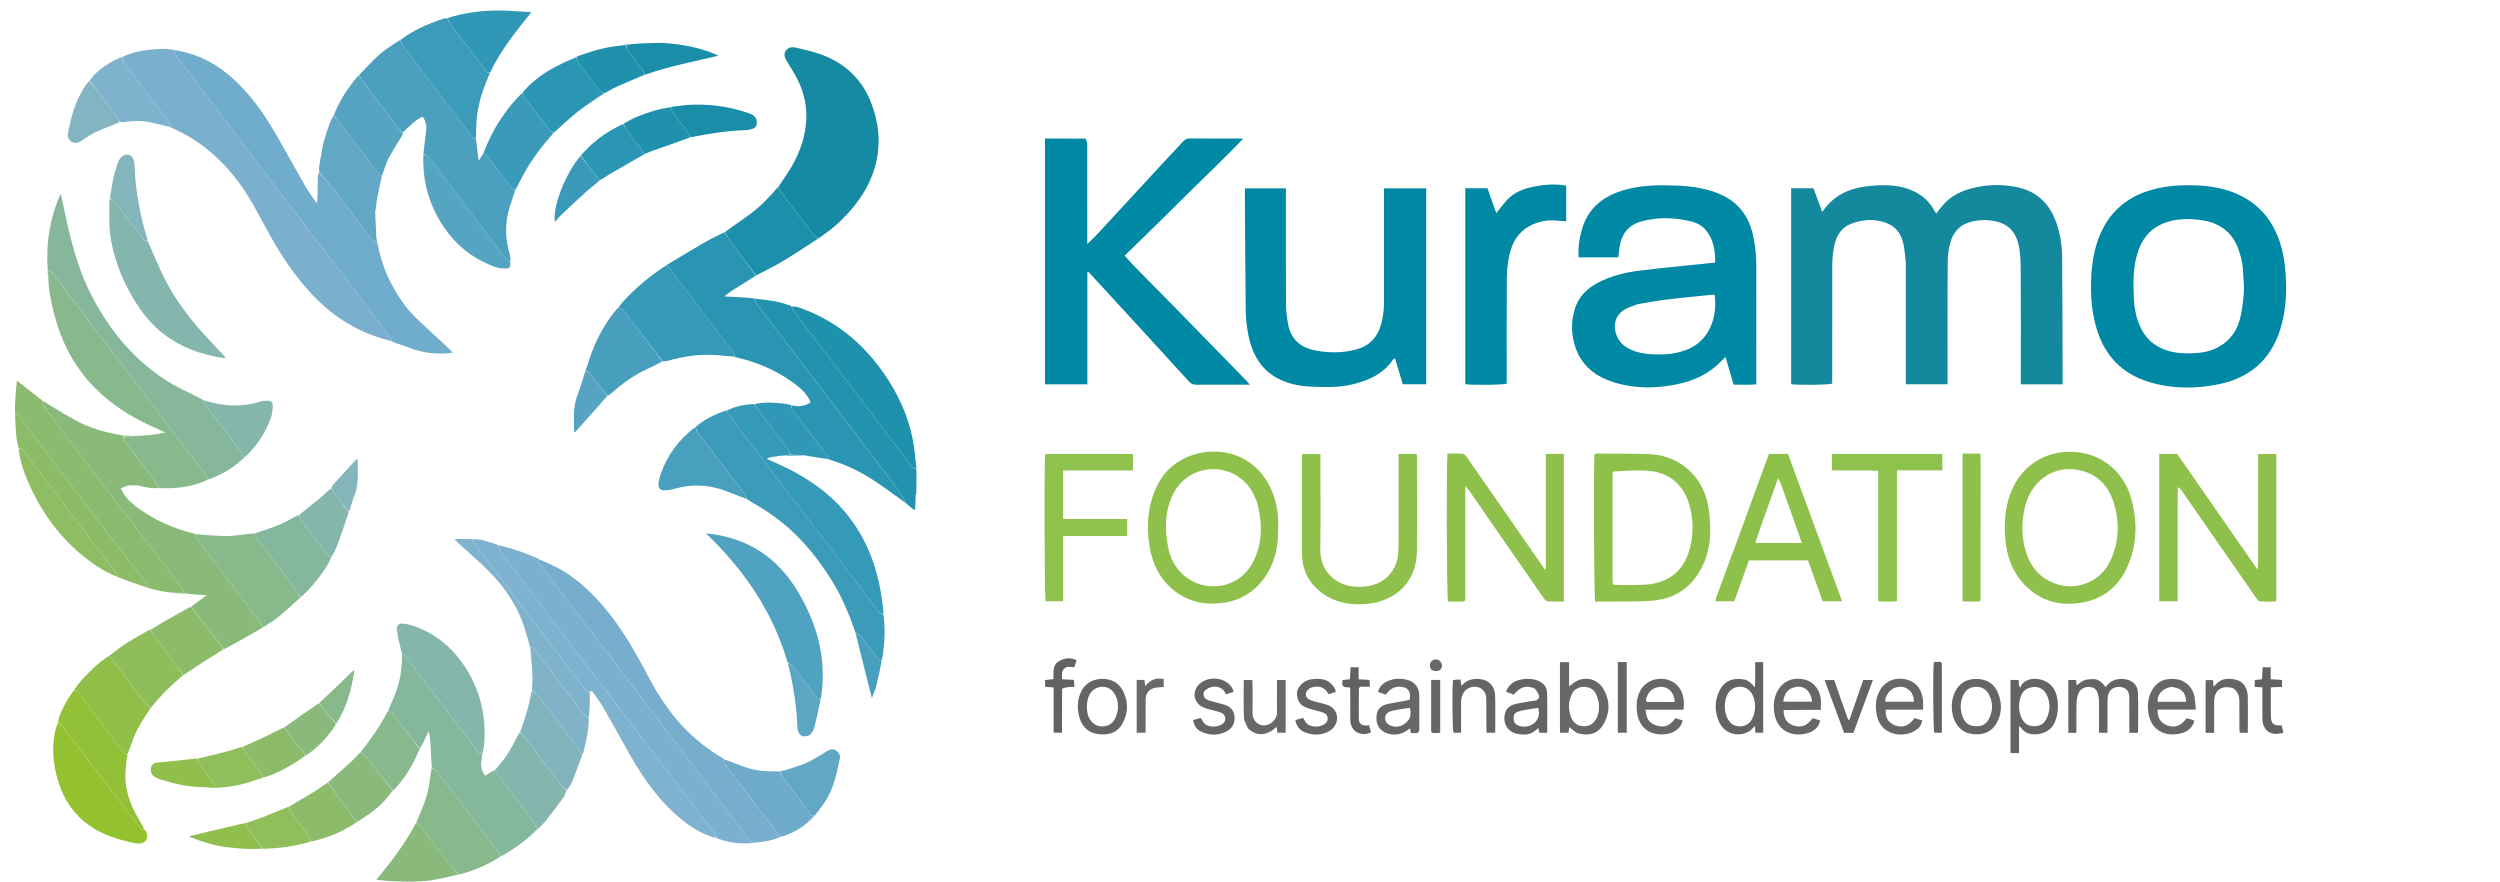 <svg width="119" height="42" viewBox="0 0 119 42" fill="none" xmlns="http://www.w3.org/2000/svg">
<g clip-path="url(#clip0_2001_184)">
<path d="M90.717 12.519C90.683 12.215 90.667 11.932 90.611 11.658C90.521 11.21 90.311 10.834 89.865 10.645C89.498 10.489 89.107 10.44 88.715 10.496C88.476 10.53 88.231 10.593 88.014 10.697C87.553 10.917 87.369 11.346 87.287 11.819C87.243 12.077 87.218 12.342 87.216 12.605C87.211 14.393 87.213 16.181 87.213 17.969C87.213 18.068 87.213 18.167 87.213 18.262C87.008 18.321 85.724 18.338 85.259 18.29V8.963H86.321C86.457 9.325 86.595 9.697 86.741 10.089C87.371 9.138 88.312 8.875 89.348 8.823C89.821 8.8 90.292 8.823 90.752 8.969C91.323 9.151 91.776 9.475 92.065 10.009C92.095 10.065 92.135 10.116 92.163 10.158C92.333 9.958 92.484 9.738 92.676 9.564C92.997 9.274 93.384 9.091 93.803 8.977C94.528 8.779 95.261 8.756 95.993 8.904C96.976 9.102 97.59 9.722 97.902 10.661C98.071 11.166 98.152 11.689 98.157 12.216C98.177 14.158 98.175 16.101 98.18 18.043C98.18 18.123 98.18 18.202 98.18 18.295H96.191C96.191 18.195 96.191 18.098 96.191 18.001C96.191 16.277 96.2 14.553 96.185 12.829C96.181 12.387 96.171 11.94 96.045 11.505C95.896 10.995 95.573 10.679 95.059 10.551C94.654 10.45 94.247 10.453 93.845 10.551C93.274 10.691 92.94 11.078 92.812 11.636C92.749 11.908 92.711 12.192 92.71 12.471C92.701 14.305 92.705 16.138 92.705 17.972C92.705 18.071 92.705 18.171 92.705 18.29H90.716C90.716 16.37 90.716 14.457 90.716 12.518L90.717 12.519Z" fill="#14899E"/>
<path d="M51.675 6.597C51.718 6.693 51.752 6.787 51.752 6.88C51.755 8.358 51.754 9.836 51.754 11.314C51.754 11.402 51.754 11.49 51.754 11.615C51.944 11.429 52.108 11.279 52.26 11.117C52.676 10.672 53.086 10.22 53.5 9.772C54.055 9.17 54.611 8.568 55.167 7.967C55.545 7.56 55.926 7.156 56.303 6.748C56.393 6.652 56.483 6.589 56.63 6.59C57.424 6.598 58.218 6.594 59.011 6.594C59.045 6.594 59.078 6.597 59.172 6.602C58.24 7.591 57.277 8.475 56.355 9.4C55.43 10.329 54.484 11.238 53.533 12.17C53.714 12.368 53.879 12.559 54.055 12.738C54.706 13.402 55.362 14.062 56.014 14.725C56.78 15.506 57.543 16.29 58.307 17.073C58.645 17.419 58.981 17.766 59.317 18.112C59.365 18.162 59.41 18.215 59.496 18.309C59.375 18.309 59.306 18.309 59.238 18.309C58.471 18.309 57.705 18.307 56.939 18.312C56.793 18.313 56.695 18.273 56.591 18.157C55.7 17.171 54.798 16.195 53.9 15.215C53.211 14.464 52.522 13.713 51.832 12.963C51.824 12.954 51.8 12.96 51.759 12.957V18.293H49.742V6.594C50.38 6.594 51.014 6.594 51.675 6.597Z" fill="#0089A4"/>
<path d="M79.878 8.837C80.608 8.873 81.296 8.977 81.944 9.275C82.756 9.649 83.23 10.294 83.433 11.15C83.548 11.637 83.599 12.135 83.6 12.636C83.603 14.415 83.601 16.193 83.601 17.971V18.297C83.236 18.326 82.885 18.306 82.52 18.309C82.39 17.867 82.264 17.433 82.135 16.989C81.991 17.13 81.869 17.26 81.736 17.379C81.214 17.846 80.592 18.123 79.918 18.271C78.881 18.5 77.841 18.517 76.817 18.197C75.987 17.937 75.334 17.454 75.019 16.613C74.775 15.962 74.763 15.292 74.986 14.632C75.17 14.087 75.568 13.717 76.068 13.455C76.672 13.138 77.325 12.974 77.996 12.887C78.707 12.796 79.42 12.729 80.133 12.653C80.628 12.6 81.124 12.551 81.642 12.497C81.646 11.931 81.571 11.402 81.202 10.956C81.028 10.746 80.788 10.616 80.533 10.55C79.736 10.347 78.929 10.321 78.132 10.539C77.506 10.711 77.165 11.155 77.086 11.799C77.069 11.943 77.05 12.087 77.03 12.25H75.138C75.113 11.777 75.177 11.323 75.311 10.88C75.569 10.024 76.148 9.472 76.972 9.158C77.582 8.924 78.221 8.842 78.868 8.823C79.196 8.813 79.525 8.83 79.879 8.837M77.963 14.477C77.784 14.545 77.599 14.598 77.429 14.682C76.934 14.928 76.756 15.394 76.933 15.918C77.077 16.346 77.402 16.572 77.805 16.713C78.25 16.869 78.713 16.878 79.178 16.869C79.545 16.862 79.898 16.789 80.242 16.665C81.383 16.254 81.765 15.064 81.614 14.028C81.573 14.028 81.529 14.024 81.486 14.028C80.746 14.105 80.006 14.176 79.267 14.265C78.845 14.317 78.427 14.401 77.962 14.477L77.963 14.477Z" fill="#0089A4"/>
<path d="M99.55 12.959C99.606 12.482 99.667 12.034 99.804 11.598C100.189 10.38 100.955 9.532 102.175 9.112C102.972 8.837 103.795 8.79 104.626 8.829C105.294 8.86 105.945 8.981 106.555 9.265C107.673 9.787 108.319 10.691 108.619 11.863C108.739 12.331 108.787 12.807 108.81 13.291C108.845 14.004 108.793 14.707 108.619 15.396C108.23 16.942 107.258 17.927 105.698 18.271C104.575 18.518 103.439 18.52 102.324 18.192C101.025 17.808 100.197 16.949 99.803 15.658C99.552 14.837 99.501 13.999 99.547 13.149C99.55 13.094 99.549 13.039 99.55 12.959ZM106.777 13.061C106.779 12.703 106.705 12.357 106.602 12.016C106.344 11.157 105.766 10.648 104.889 10.495C104.587 10.442 104.273 10.42 103.967 10.433C103.53 10.451 103.101 10.538 102.714 10.762C102.109 11.11 101.819 11.67 101.671 12.323C101.529 12.951 101.541 13.588 101.572 14.225C101.593 14.662 101.677 15.089 101.848 15.495C102.089 16.062 102.494 16.451 103.078 16.658C103.562 16.83 104.062 16.838 104.561 16.805C104.931 16.781 105.295 16.689 105.627 16.503C106.189 16.188 106.508 15.691 106.647 15.083C106.733 14.705 106.777 14.314 106.807 13.926C106.828 13.657 106.791 13.383 106.777 13.06V13.061Z" fill="#0089A4"/>
<path d="M67.888 15.786V18.291H66.774C66.652 17.885 66.529 17.477 66.401 17.053C66.364 17.079 66.329 17.092 66.311 17.118C65.929 17.68 65.376 17.997 64.745 18.194C64.23 18.355 63.701 18.432 63.158 18.422C62.685 18.413 62.215 18.42 61.744 18.329C60.397 18.07 59.668 17.228 59.419 15.936C59.347 15.563 59.3 15.179 59.296 14.799C59.272 12.903 59.266 11.007 59.255 9.111C59.255 9.067 59.262 9.023 59.267 8.964H61.208V9.268C61.208 10.992 61.204 12.716 61.212 14.441C61.214 14.757 61.251 15.077 61.305 15.389C61.429 16.106 61.865 16.535 62.577 16.675C63.246 16.806 63.913 16.812 64.576 16.628C65.206 16.453 65.581 16.033 65.748 15.415C65.844 15.063 65.879 14.701 65.879 14.335C65.879 12.648 65.879 10.96 65.879 9.272V8.964H67.888V15.787V15.786Z" fill="#0089A4"/>
<path d="M69.748 11.844C69.748 10.87 69.748 9.924 69.748 8.962H70.802C70.938 9.343 71.078 9.733 71.226 10.149C71.386 9.946 71.52 9.761 71.669 9.588C71.958 9.252 72.333 9.049 72.756 8.943C73.342 8.796 73.935 8.73 74.551 8.835V10.529C74.424 10.522 74.299 10.521 74.177 10.507C73.693 10.45 73.231 10.527 72.806 10.757C72.265 11.051 71.98 11.548 71.85 12.127C71.771 12.479 71.728 12.845 71.725 13.206C71.712 14.83 71.719 16.454 71.719 18.078V18.263C71.515 18.322 70.231 18.339 69.748 18.289V11.845L69.748 11.844Z" fill="#0089A4"/>
<path d="M102.779 22.794V21.607H103.633C104.891 23.418 106.156 25.239 107.458 27.113C107.51 26.755 107.48 26.459 107.486 26.165C107.492 25.864 107.487 25.563 107.487 25.262V21.609H108.351V28.624C108.091 28.649 107.829 28.641 107.571 28.626C107.516 28.623 107.454 28.548 107.415 28.492C106.925 27.791 106.438 27.087 105.95 26.384C105.239 25.358 104.528 24.333 103.816 23.308C103.785 23.265 103.748 23.227 103.663 23.192C103.661 23.44 103.658 23.688 103.657 23.936C103.655 24.2 103.657 24.465 103.657 24.73V27.848C103.657 28.101 103.657 28.353 103.657 28.621H102.78C102.78 26.68 102.78 24.751 102.78 22.794H102.779Z" fill="#8EC04B"/>
<path d="M69.75 28.417C69.757 28.552 69.746 28.641 69.597 28.637C69.371 28.631 69.144 28.636 68.924 28.636C68.864 28.422 68.843 22.055 68.899 21.591C69.137 21.591 69.38 21.581 69.622 21.597C69.686 21.602 69.761 21.673 69.803 21.733C70.18 22.27 70.551 22.811 70.925 23.349C71.772 24.569 72.62 25.788 73.467 27.008C73.488 27.037 73.495 27.074 73.509 27.108L73.581 27.069C73.581 26.162 73.581 25.256 73.581 24.349C73.581 23.443 73.581 22.53 73.581 21.605H74.438V28.634C74.182 28.634 73.93 28.643 73.679 28.627C73.614 28.623 73.537 28.552 73.495 28.491C72.941 27.7 72.392 26.906 71.843 26.112C71.204 25.191 70.567 24.269 69.928 23.348C69.89 23.292 69.84 23.243 69.75 23.137C69.75 24.934 69.75 26.662 69.75 28.416V28.417Z" fill="#8EC04B"/>
<path d="M81.373 24.537C81.482 25.584 81.364 26.562 80.757 27.426C80.254 28.144 79.53 28.513 78.679 28.589C77.992 28.65 77.296 28.625 76.605 28.636C76.378 28.64 76.152 28.636 75.932 28.636C75.87 28.417 75.846 22.159 75.9 21.614C75.948 21.607 75.999 21.59 76.05 21.591C76.861 21.596 77.673 21.588 78.484 21.615C79.918 21.662 81.043 22.643 81.305 24.053C81.334 24.205 81.35 24.358 81.373 24.536M76.769 22.449C76.765 22.485 76.759 22.521 76.759 22.557C76.759 24.253 76.758 25.949 76.759 27.645C76.759 27.706 76.773 27.767 76.78 27.824C77.1 27.874 78.251 27.852 78.562 27.806C79.568 27.655 80.184 27.07 80.436 26.103C80.618 25.404 80.61 24.696 80.405 24C80.123 23.046 79.411 22.464 78.417 22.406C77.881 22.375 77.342 22.406 76.769 22.449V22.449Z" fill="#8EC04C"/>
<path d="M95.427 25.309C95.416 24.622 95.488 23.979 95.749 23.361C96.292 22.073 97.508 21.365 98.9 21.527C99.528 21.6 100.075 21.831 100.543 22.253C100.988 22.655 101.288 23.154 101.444 23.723C101.739 24.795 101.736 25.866 101.296 26.904C100.898 27.845 100.202 28.467 99.189 28.667C98.113 28.879 97.144 28.643 96.365 27.832C95.872 27.319 95.602 26.686 95.494 25.986C95.461 25.77 95.448 25.552 95.427 25.309ZM97.993 27.835C98.381 27.943 98.768 27.93 99.15 27.817C99.872 27.603 100.322 27.098 100.573 26.416C100.875 25.596 100.875 24.753 100.614 23.927C100.366 23.143 99.858 22.582 99.027 22.392C98.361 22.24 97.736 22.362 97.201 22.795C96.746 23.163 96.487 23.661 96.365 24.23C96.254 24.75 96.227 25.274 96.323 25.798C96.5 26.765 96.946 27.521 97.994 27.835H97.993Z" fill="#8EC04B"/>
<path d="M58.106 28.709C57.266 28.805 56.527 28.614 55.882 28.105C55.197 27.564 54.849 26.823 54.714 25.981C54.609 25.331 54.608 24.675 54.758 24.029C54.998 23 55.524 22.177 56.527 21.747C57.881 21.167 59.852 21.509 60.602 23.523C60.765 23.961 60.84 24.417 60.845 24.887C60.85 25.435 60.836 25.978 60.673 26.508C60.289 27.751 59.349 28.595 58.105 28.709M59.854 23.975C59.701 23.518 59.475 23.104 59.094 22.798C58.093 21.991 56.423 22.209 55.789 23.623C55.431 24.424 55.446 25.252 55.611 26.087C55.709 26.591 55.952 27.032 56.337 27.375C57.311 28.243 58.965 28.07 59.643 26.756C60.095 25.88 60.098 24.957 59.854 23.976V23.975Z" fill="#8EC04B"/>
<path d="M66.556 26.316C66.567 26.083 66.573 25.873 66.573 25.664C66.575 24.415 66.573 23.165 66.573 21.916V21.606H67.429C67.436 21.674 67.45 21.744 67.45 21.813C67.451 23.282 67.463 24.75 67.447 26.218C67.431 27.738 66.414 28.606 65.088 28.742C64.345 28.818 63.631 28.715 63 28.28C62.323 27.812 61.976 27.164 61.976 26.338C61.974 24.86 61.976 23.382 61.976 21.905V21.612H62.852V21.905C62.852 23.337 62.866 24.769 62.847 26.201C62.836 27.074 63.459 27.785 64.335 27.908C64.639 27.95 64.935 27.942 65.229 27.877C65.921 27.728 66.499 27.182 66.556 26.316H66.556Z" fill="#8EC04B"/>
<path d="M82.935 25.07C83.257 24.187 83.571 23.324 83.886 22.461C83.989 22.18 84.094 21.9 84.203 21.607H85.109C85.96 23.924 86.817 26.257 87.685 28.62H86.758C86.527 27.976 86.296 27.328 86.063 26.676H83.25C83.022 27.313 82.789 27.96 82.553 28.619H81.659C81.669 28.558 81.671 28.498 81.69 28.444C82.102 27.325 82.515 26.207 82.935 25.07M84.453 23.281C84.152 24.132 83.835 24.978 83.551 25.845H85.766C85.638 25.48 85.521 25.138 85.401 24.796C85.283 24.462 85.167 24.126 85.04 23.796C84.912 23.465 84.838 23.113 84.639 22.759C84.571 22.953 84.52 23.097 84.453 23.282V23.281Z" fill="#8EC04C"/>
<path d="M50.604 23.177C50.604 23.695 50.604 24.185 50.604 24.705H53.654V25.517H50.605V28.619H49.771C49.717 28.422 49.697 22.064 49.75 21.61H53.928V22.393H50.605C50.605 22.663 50.605 22.907 50.605 23.177H50.604Z" fill="#8FC14D"/>
<path d="M89.404 23.615C89.404 23.206 89.404 22.824 89.404 22.413C88.663 22.369 87.938 22.416 87.196 22.385V21.607H92.454V22.389H90.294V28.622C89.993 28.645 89.718 28.642 89.404 28.622C89.404 26.954 89.404 25.298 89.404 23.614V23.615Z" fill="#8FC14D"/>
<path d="M20.544 36.559C20.795 36.605 20.881 36.84 21.015 37.012C21.695 37.884 22.357 38.77 23.026 39.651C23.261 39.962 23.498 40.272 23.732 40.584C23.769 40.634 23.789 40.697 23.819 40.772C23.218 41.163 22.576 41.444 21.851 41.625C21.643 41.426 21.467 41.235 21.309 41.03C20.887 40.479 20.475 39.921 20.052 39.37C19.988 39.287 19.893 39.226 19.811 39.155C20.046 38.624 20.282 38.093 20.394 37.52C20.455 37.209 20.49 36.895 20.543 36.559L20.544 36.559Z" fill="#87B98C"/>
<path d="M94.278 22.193C94.277 24.326 94.277 26.431 94.275 28.537C94.275 28.555 94.267 28.572 94.254 28.626C93.988 28.645 93.713 28.641 93.418 28.624V21.591H94.267C94.271 21.791 94.275 21.979 94.278 22.194V22.193Z" fill="#8EC04C"/>
<path d="M19.799 39.169C19.893 39.227 19.989 39.287 20.053 39.37C20.475 39.921 20.887 40.48 21.31 41.03C21.467 41.235 21.643 41.426 21.829 41.624C21.424 41.717 21.003 41.828 20.575 41.895C19.916 41.998 19.25 41.966 18.586 41.941C18.379 41.934 18.173 41.9 17.917 41.873C18.625 41.011 19.294 40.156 19.799 39.168V39.169Z" fill="#89BA7C"/>
<path d="M15.594 37.253C15.856 37.591 16.097 37.938 16.345 38.28C16.551 38.564 16.765 38.841 16.977 39.14C16.315 39.589 15.594 39.884 14.809 40.059C14.739 39.926 14.707 39.801 14.636 39.703C14.398 39.375 14.141 39.061 13.903 38.732C13.833 38.634 13.8 38.509 13.749 38.397C14.148 38.162 14.55 37.933 14.945 37.69C15.162 37.557 15.366 37.404 15.593 37.252L15.594 37.253Z" fill="#8CBC6A"/>
<path d="M99.68 32.322C99.942 32.352 100.082 32.521 100.231 32.702C100.431 32.416 100.707 32.302 101.051 32.319C101.436 32.338 101.743 32.554 101.762 32.936C101.795 33.58 101.771 34.225 101.771 34.882H101.355C101.355 34.779 101.355 34.691 101.355 34.602C101.355 34.128 101.358 33.654 101.354 33.179C101.351 32.907 101.212 32.743 100.962 32.703C100.692 32.66 100.447 32.784 100.366 33.022C100.332 33.123 100.32 33.235 100.318 33.343C100.313 33.762 100.316 34.182 100.316 34.601V34.882H99.914V34.588C99.914 34.188 99.916 33.786 99.913 33.385C99.912 33.295 99.9 33.205 99.882 33.117C99.827 32.844 99.721 32.735 99.489 32.7C99.278 32.669 99.035 32.777 98.945 32.985C98.881 33.13 98.848 33.297 98.843 33.457C98.83 33.885 98.839 34.313 98.838 34.742C98.838 34.785 98.832 34.829 98.828 34.883H98.453V32.364H98.822C98.831 32.448 98.839 32.527 98.848 32.616C98.977 32.531 99.091 32.423 99.228 32.373C99.359 32.325 99.513 32.337 99.679 32.322L99.68 32.322Z" fill="#646464"/>
<path d="M13.73 38.4C13.8 38.51 13.833 38.635 13.904 38.733C14.142 39.061 14.398 39.376 14.636 39.704C14.707 39.802 14.739 39.927 14.789 40.059C14.053 40.283 13.301 40.384 12.513 40.401C12.289 40.111 12.09 39.846 11.895 39.577C11.806 39.455 11.694 39.339 11.725 39.167C12.005 39.071 12.289 38.984 12.564 38.877C12.949 38.727 13.329 38.562 13.731 38.401L13.73 38.4Z" fill="#8FBE5A"/>
<path d="M74.254 34.126V31.517H74.687V32.659C74.751 32.625 74.776 32.618 74.792 32.602C75.25 32.154 75.979 32.225 76.312 32.778C76.647 33.337 76.644 33.933 76.316 34.489C76.032 34.969 75.592 35.023 75.151 34.915C74.989 34.876 74.856 34.723 74.696 34.613C74.688 34.681 74.675 34.771 74.66 34.879H74.254V34.125M76.109 33.463C76.055 33.301 76.027 33.123 75.941 32.98C75.693 32.567 75.04 32.622 74.843 32.997C74.653 33.359 74.642 33.724 74.769 34.102C74.866 34.389 75.076 34.548 75.345 34.567C75.658 34.589 75.864 34.441 76.001 34.175C76.108 33.966 76.124 33.741 76.109 33.463H76.109Z" fill="#676767"/>
<path d="M95.699 35.329V32.365H96.083C96.094 32.47 96.104 32.573 96.115 32.675C96.138 32.693 96.161 32.71 96.184 32.727C96.193 32.691 96.193 32.649 96.212 32.619C96.53 32.129 97.437 32.255 97.757 32.78C98.043 33.25 98.019 34.061 97.728 34.528C97.431 35.004 96.503 35.144 96.2 34.636C96.188 34.617 96.16 34.606 96.106 34.566V35.846H95.7V35.329M96.876 32.693C96.473 32.724 96.271 32.868 96.17 33.213C96.086 33.498 96.085 33.784 96.18 34.067C96.287 34.383 96.502 34.561 96.786 34.567C97.133 34.576 97.337 34.437 97.465 34.096C97.585 33.779 97.584 33.458 97.456 33.145C97.359 32.905 97.198 32.73 96.876 32.694V32.693Z" fill="#646464"/>
<path d="M83.32 34.775C82.773 35.138 82.075 34.938 81.82 34.348C81.612 33.865 81.612 33.367 81.838 32.892C82.095 32.349 82.588 32.246 83.076 32.354C83.16 32.372 83.237 32.436 83.308 32.49C83.378 32.545 83.436 32.616 83.536 32.715C83.558 32.297 83.534 31.913 83.551 31.516H83.928V34.879H83.556C83.549 34.782 83.544 34.693 83.535 34.559C83.454 34.642 83.395 34.701 83.32 34.774M82.408 34.434C82.671 34.661 83.147 34.626 83.364 34.282C83.598 33.909 83.61 33.335 83.353 32.964C83.083 32.575 82.495 32.605 82.254 33.01C82.017 33.409 82.042 34.094 82.409 34.434H82.408Z" fill="#646464"/>
<path d="M103.836 32.391C104.253 32.577 104.442 32.896 104.479 33.318C104.492 33.46 104.508 33.602 104.525 33.777H102.706C102.671 34.138 102.854 34.422 103.173 34.536C103.521 34.66 103.837 34.542 104.071 34.192C104.134 34.206 104.204 34.217 104.272 34.237C104.331 34.254 104.388 34.28 104.458 34.306C104.364 34.625 104.15 34.814 103.859 34.896C103.052 35.122 102.379 34.742 102.262 33.928C102.216 33.611 102.236 33.311 102.354 33.021C102.607 32.405 103.1 32.237 103.711 32.348C103.747 32.355 103.781 32.371 103.835 32.391M103.355 32.694C102.925 32.777 102.675 33.048 102.704 33.405H104.057C104.041 32.958 103.855 32.758 103.355 32.694Z" fill="#676767"/>
<path d="M91.54 33.329C91.54 33.487 91.54 33.62 91.54 33.78H89.766C89.718 34.134 89.881 34.402 90.2 34.525C90.557 34.662 90.859 34.556 91.129 34.184C91.24 34.215 91.36 34.249 91.494 34.287C91.471 34.553 91.297 34.7 91.102 34.809C90.535 35.128 89.526 34.988 89.34 34.057C89.252 33.614 89.269 33.188 89.52 32.798C89.768 32.412 90.217 32.23 90.688 32.331C91.129 32.425 91.404 32.701 91.504 33.146C91.516 33.199 91.527 33.252 91.54 33.33M89.743 33.257V33.403H91.1C91.111 32.921 90.731 32.603 90.285 32.712C90.016 32.779 89.851 32.961 89.743 33.257Z" fill="#676767"/>
<path d="M77.949 34.076C77.876 33.68 77.877 33.311 78.035 32.956C78.391 32.156 79.466 32.135 79.899 32.694C80.141 33.005 80.186 33.368 80.134 33.783H78.331C78.349 34.16 78.495 34.436 78.844 34.531C79.159 34.617 79.435 34.633 79.744 34.188C79.859 34.221 79.978 34.255 80.097 34.288C80.019 34.67 79.669 34.923 79.234 34.954C78.459 35.008 78.081 34.591 77.949 34.076ZM78.344 33.316C78.359 33.349 78.374 33.411 78.39 33.411C78.831 33.416 79.273 33.415 79.716 33.415C79.693 32.916 79.345 32.616 78.909 32.711C78.608 32.776 78.423 32.975 78.344 33.317V33.316Z" fill="#676767"/>
<path d="M84.899 33.802C84.897 34.201 85.062 34.438 85.382 34.537C85.751 34.65 85.991 34.559 86.282 34.184C86.395 34.219 86.513 34.255 86.641 34.294C86.587 34.556 86.435 34.722 86.228 34.826C85.828 35.027 85.11 35.059 84.707 34.547C84.567 34.369 84.493 34.167 84.46 33.95C84.404 33.592 84.425 33.242 84.597 32.914C84.839 32.453 85.272 32.242 85.81 32.326C86.254 32.395 86.593 32.744 86.666 33.235C86.69 33.403 86.669 33.578 86.669 33.789C86.081 33.789 85.5 33.789 84.899 33.802ZM84.884 33.398H86.259C86.19 32.871 85.866 32.604 85.418 32.713C85.09 32.793 84.927 33.032 84.883 33.398H84.884Z" fill="#676767"/>
<path d="M67.56 34.764C67.528 34.825 67.499 34.884 67.463 34.89C67.366 34.904 67.266 34.895 67.159 34.895C67.145 34.819 67.133 34.758 67.119 34.682C67.086 34.7 67.053 34.71 67.029 34.731C66.701 35.009 66.193 35.045 65.838 34.814C65.58 34.648 65.511 34.4 65.519 34.111C65.527 33.804 65.693 33.611 65.97 33.534C66.258 33.455 66.556 33.419 66.85 33.363C66.938 33.346 67.024 33.325 67.102 33.307C67.174 32.895 67.008 32.692 66.624 32.687C66.343 32.684 66.139 32.815 65.97 33.067C65.849 33.025 65.726 32.983 65.589 32.935C65.668 32.662 65.848 32.507 66.078 32.41C66.364 32.291 66.666 32.284 66.963 32.355C67.348 32.449 67.557 32.727 67.559 33.127C67.562 33.665 67.56 34.202 67.559 34.765M67.073 34.239C67.164 34.061 67.153 33.879 67.109 33.69C66.949 33.714 66.805 33.733 66.662 33.758C66.51 33.785 66.355 33.805 66.21 33.852C66.006 33.92 65.927 34.038 65.935 34.21C65.942 34.371 66.048 34.492 66.238 34.554C66.543 34.653 66.836 34.553 67.073 34.238V34.239Z" fill="#676767"/>
<path d="M73.06 32.778C72.652 32.602 72.391 32.678 72.055 33.065C71.937 33.021 71.814 32.974 71.685 32.926C71.816 32.579 72.065 32.415 72.385 32.348C72.636 32.296 72.893 32.295 73.14 32.376C73.421 32.469 73.629 32.663 73.64 32.963C73.662 33.598 73.646 34.234 73.646 34.882H73.271C73.259 34.816 73.247 34.75 73.23 34.662C73.182 34.695 73.151 34.71 73.127 34.733C72.844 35.012 72.492 34.999 72.154 34.913C71.722 34.802 71.518 34.371 71.645 33.94C71.715 33.703 71.887 33.574 72.107 33.519C72.379 33.45 72.66 33.414 72.937 33.365C72.981 33.357 73.029 33.362 73.073 33.351C73.227 33.313 73.29 33.22 73.24 33.067C73.207 32.968 73.134 32.882 73.061 32.777M72.994 33.728C72.764 33.769 72.527 33.792 72.304 33.859C72.083 33.925 72.038 34.019 72.049 34.219C72.06 34.404 72.142 34.503 72.344 34.559C72.848 34.701 73.4 34.315 73.221 33.69C73.162 33.699 73.101 33.708 72.994 33.728Z" fill="#646464"/>
<path d="M51.497 32.848C51.863 32.193 52.809 32.19 53.2 32.564C53.278 32.639 53.36 32.717 53.412 32.809C53.713 33.341 53.723 33.895 53.437 34.424C53.186 34.888 52.767 35.018 52.244 34.94C51.79 34.871 51.495 34.575 51.375 34.136C51.256 33.705 51.275 33.274 51.497 32.848M53.2 33.843C53.238 33.538 53.205 33.245 53.027 32.985C52.764 32.6 52.231 32.595 51.933 32.955C51.683 33.257 51.681 33.931 51.867 34.225C52.033 34.487 52.267 34.612 52.582 34.567C52.854 34.528 53.018 34.36 53.119 34.12C53.15 34.046 53.161 33.964 53.2 33.843Z" fill="#666565"/>
<path d="M92.98 34.155C92.873 33.743 92.873 33.356 93.037 32.983C93.244 32.514 93.609 32.3 94.124 32.319C94.607 32.336 94.939 32.569 95.113 33.005C95.297 33.464 95.296 33.934 95.062 34.38C94.852 34.779 94.513 34.964 94.055 34.954C93.615 34.944 93.284 34.77 93.079 34.375C93.045 34.31 93.017 34.243 92.98 34.155ZM94.136 34.566C94.393 34.566 94.566 34.428 94.676 34.214C94.872 33.834 94.872 33.446 94.678 33.065C94.552 32.815 94.338 32.687 94.06 32.692C93.796 32.697 93.59 32.815 93.467 33.059C93.294 33.405 93.293 33.763 93.421 34.117C93.531 34.419 93.749 34.59 94.135 34.566H94.136Z" fill="#666565"/>
<path d="M59.404 34.675C59.327 34.491 59.217 34.324 59.21 34.153C59.188 33.564 59.202 32.972 59.202 32.365H59.606C59.611 32.439 59.621 32.508 59.621 32.577C59.622 33.023 59.633 33.47 59.618 33.916C59.606 34.229 59.819 34.517 60.143 34.53C60.454 34.543 60.795 34.248 60.787 33.918C60.778 33.508 60.785 33.098 60.785 32.688C60.785 32.589 60.785 32.489 60.785 32.368H61.198V34.877H60.803C60.793 34.79 60.781 34.697 60.77 34.598C60.293 35.033 59.826 35.062 59.403 34.674L59.404 34.675Z" fill="#696969"/>
<path d="M62.788 33.443C62.957 33.493 63.113 33.52 63.252 33.582C63.679 33.773 63.779 34.316 63.454 34.655C63.386 34.726 63.304 34.793 63.215 34.834C62.84 35.009 62.457 35.005 62.079 34.842C61.846 34.742 61.713 34.556 61.659 34.275C61.784 34.24 61.901 34.207 62.022 34.174C62.053 34.216 62.083 34.241 62.094 34.273C62.224 34.632 62.755 34.65 63.017 34.488C63.122 34.424 63.198 34.34 63.196 34.203C63.193 34.051 63.102 33.963 62.98 33.917C62.836 33.863 62.681 33.839 62.533 33.794C62.377 33.747 62.216 33.707 62.072 33.632C61.751 33.466 61.631 33.01 61.831 32.71C62.074 32.346 62.448 32.292 62.847 32.321C63.179 32.344 63.404 32.52 63.552 32.808C63.568 32.838 63.569 32.876 63.583 32.935C63.467 32.972 63.359 33.007 63.236 33.046C63.098 32.777 62.888 32.649 62.59 32.689C62.537 32.696 62.482 32.706 62.431 32.724C62.262 32.789 62.148 32.929 62.158 33.062C62.17 33.225 62.296 33.291 62.424 33.342C62.533 33.385 62.651 33.407 62.787 33.443H62.788Z" fill="#666565"/>
<path d="M57.681 32.693C57.385 32.797 57.266 32.91 57.289 33.069C57.319 33.279 57.497 33.328 57.664 33.377C57.864 33.436 58.07 33.477 58.27 33.539C58.542 33.624 58.731 33.792 58.762 34.094C58.794 34.409 58.672 34.655 58.4 34.803C57.987 35.027 57.561 35.02 57.144 34.81C56.946 34.71 56.841 34.53 56.786 34.279C56.905 34.244 57.022 34.209 57.143 34.174C57.175 34.211 57.207 34.233 57.218 34.264C57.341 34.616 57.835 34.652 58.113 34.506C58.24 34.44 58.335 34.348 58.323 34.185C58.311 34.035 58.216 33.952 58.092 33.91C57.903 33.847 57.706 33.807 57.514 33.752C57.419 33.725 57.322 33.695 57.233 33.65C56.812 33.435 56.736 32.901 57.077 32.573C57.543 32.126 58.412 32.248 58.677 32.798C58.692 32.83 58.697 32.866 58.717 32.934C58.596 32.972 58.481 33.008 58.353 33.048C58.226 32.744 57.995 32.657 57.681 32.692L57.681 32.693Z" fill="#666565"/>
<path d="M106.305 32.763C105.757 32.591 105.396 32.849 105.393 33.392C105.39 33.793 105.393 34.194 105.393 34.596V34.881H104.986V32.374H105.34C105.347 32.462 105.355 32.558 105.365 32.681C105.404 32.646 105.437 32.625 105.461 32.596C105.737 32.267 106.098 32.269 106.463 32.366C106.788 32.453 106.981 32.749 106.994 33.144C107.006 33.517 106.997 33.891 106.997 34.265C106.997 34.464 106.997 34.663 106.997 34.88H106.614C106.608 34.82 106.595 34.752 106.595 34.683C106.594 34.255 106.596 33.826 106.594 33.397C106.592 33.153 106.538 32.928 106.305 32.764V32.763Z" fill="#666565"/>
<path d="M69.548 34.506V34.877H69.187C69.134 34.7 69.113 32.908 69.163 32.372C69.22 32.364 69.281 32.353 69.342 32.349C69.395 32.345 69.45 32.348 69.522 32.348C69.536 32.444 69.549 32.529 69.566 32.642C69.62 32.593 69.663 32.554 69.704 32.515C70.008 32.229 70.595 32.288 70.832 32.453C71.063 32.614 71.159 32.855 71.167 33.111C71.186 33.693 71.173 34.275 71.173 34.877H70.764C70.76 34.802 70.751 34.723 70.751 34.644C70.749 34.179 70.754 33.714 70.748 33.249C70.744 32.987 70.582 32.772 70.362 32.711C70.121 32.645 69.837 32.733 69.7 32.925C69.591 33.077 69.546 33.252 69.547 33.439C69.548 33.785 69.547 34.132 69.547 34.505L69.548 34.506Z" fill="#666565"/>
<path d="M11.703 39.166C11.694 39.339 11.806 39.455 11.894 39.577C12.089 39.846 12.288 40.111 12.487 40.396C12.213 40.416 11.937 40.418 11.619 40.399C11.465 40.376 11.352 40.371 11.238 40.368C10.477 40.325 9.753 40.13 9.051 39.844C9.037 39.839 9.03 39.816 9.018 39.799C9.907 39.587 10.795 39.377 11.704 39.166H11.703Z" fill="#91BF4D"/>
<path d="M87.624 33.284C87.742 33.613 87.851 33.921 87.962 34.229C87.967 34.244 87.989 34.252 88.025 34.281C88.247 33.642 88.466 33.014 88.69 32.368H89.15C88.839 33.212 88.532 34.043 88.223 34.883H87.779C87.475 34.06 87.167 33.228 86.849 32.37H87.312C87.412 32.664 87.514 32.964 87.624 33.284H87.624Z" fill="#666565"/>
<path d="M50.555 32.782C50.551 33.49 50.551 34.173 50.551 34.876H50.153V32.724C50.011 32.713 49.888 32.703 49.747 32.693V32.37C49.876 32.356 50 32.343 50.14 32.328C50.169 32.014 50.067 31.66 50.418 31.465C50.68 31.318 50.949 31.288 51.248 31.423C51.212 31.534 51.176 31.642 51.136 31.764C50.962 31.753 50.782 31.69 50.645 31.838C50.518 31.975 50.551 32.141 50.558 32.334C50.744 32.343 50.921 32.352 51.121 32.362C51.127 32.468 51.132 32.563 51.139 32.694C51.032 32.699 50.936 32.697 50.841 32.707C50.747 32.718 50.653 32.74 50.556 32.782H50.555Z" fill="#626262"/>
<path d="M107.69 34.013V32.72C107.558 32.711 107.451 32.703 107.326 32.695V32.368C107.432 32.358 107.539 32.347 107.673 32.333C107.684 32.146 107.693 31.96 107.703 31.762H108.086V32.33C108.279 32.342 108.447 32.354 108.626 32.366V32.694C108.46 32.701 108.291 32.709 108.092 32.718C108.092 32.899 108.092 33.07 108.092 33.241C108.092 33.524 108.086 33.806 108.093 34.089C108.102 34.454 108.21 34.548 108.61 34.527C108.635 34.64 108.663 34.757 108.689 34.872C108.111 35.068 107.695 34.78 107.69 34.204C107.69 34.149 107.69 34.094 107.69 34.013Z" fill="#626262"/>
<path d="M63.892 32.593C63.895 32.506 63.899 32.443 63.903 32.368C64.017 32.357 64.123 32.346 64.257 32.334C64.267 32.146 64.277 31.961 64.287 31.762H64.67V32.334C64.852 32.344 65.011 32.353 65.192 32.364C65.197 32.469 65.202 32.565 65.208 32.69H64.746C64.708 32.732 64.686 32.745 64.686 32.759C64.681 33.242 64.672 33.724 64.679 34.207C64.682 34.433 64.797 34.529 65.028 34.536C65.071 34.537 65.115 34.527 65.172 34.521C65.19 34.589 65.206 34.649 65.22 34.709C65.233 34.76 65.243 34.811 65.255 34.861C64.762 35.09 64.278 34.8 64.275 34.28C64.272 33.788 64.274 33.296 64.272 32.804C64.272 32.787 64.265 32.769 64.254 32.721C64.177 32.717 64.088 32.72 64.004 32.703C63.963 32.694 63.93 32.648 63.892 32.594L63.892 32.593Z" fill="#626262"/>
<path d="M54.106 33.963C54.106 33.418 54.106 32.9 54.106 32.365H54.48C54.488 32.452 54.495 32.529 54.507 32.656C54.756 32.364 55.035 32.233 55.394 32.326V32.7C55.229 32.718 55.074 32.713 54.932 32.754C54.664 32.831 54.534 33.023 54.532 33.304C54.529 33.732 54.531 34.161 54.531 34.589C54.531 34.679 54.531 34.769 54.531 34.877H54.107C54.107 34.585 54.107 34.287 54.107 33.962L54.106 33.963Z" fill="#696969"/>
<path d="M77.433 32.648V34.878H77.008V31.515H77.432C77.432 31.882 77.432 32.252 77.432 32.648H77.433Z" fill="#666565"/>
<path d="M92.309 31.502C92.447 31.505 92.432 31.59 92.432 31.66C92.434 31.924 92.433 32.189 92.433 32.453C92.433 33.165 92.433 33.877 92.433 34.588C92.433 34.678 92.433 34.768 92.433 34.877H92.072C92.02 34.695 91.999 32.029 92.051 31.516C92.126 31.511 92.204 31.506 92.308 31.501L92.309 31.502Z" fill="#626262"/>
<path d="M68.288 34.896C68.179 34.9 68.121 34.877 68.123 34.777C68.125 34.65 68.123 34.522 68.123 34.395C68.123 33.811 68.123 33.229 68.123 32.646V32.364H68.553V34.88C68.47 34.886 68.392 34.891 68.288 34.896V34.896Z" fill="#666565"/>
<path d="M68.649 31.709C68.597 31.858 68.525 31.947 68.368 31.942C68.199 31.938 68.11 31.89 68.072 31.76C68.035 31.633 68.088 31.496 68.199 31.43C68.318 31.359 68.478 31.381 68.569 31.494C68.612 31.547 68.626 31.622 68.649 31.709Z" fill="#696969"/>
<path d="M11.255 40.38C11.351 40.372 11.465 40.377 11.594 40.394C11.497 40.402 11.384 40.397 11.255 40.38Z" fill="#86B79A"/>
<path d="M37.38 36.65C37.353 36.667 37.307 36.682 37.241 36.695C37.268 36.678 37.314 36.663 37.38 36.65Z" fill="#6EABCA"/>
<path d="M43.598 23.556C43.591 23.55 43.595 23.539 43.605 23.521C43.619 23.527 43.617 23.54 43.598 23.556Z" fill="#1E91AD"/>
<path d="M8.509 2.42C9.509 2.605 10.359 3.074 11.105 3.756C11.937 4.514 12.571 5.422 13.131 6.386C13.612 7.213 14.066 8.054 14.544 8.883C14.693 9.141 14.877 9.379 15.084 9.681C15.098 9.558 15.11 9.502 15.111 9.445C15.117 9.126 15.117 8.807 15.125 8.488C15.127 8.398 15.149 8.309 15.188 8.2C15.489 8.523 15.775 8.86 16.043 9.209C16.575 9.904 17.095 10.609 17.626 11.304C17.704 11.408 17.788 11.533 17.952 11.514C18.094 12.222 18.304 12.907 18.648 13.546C18.961 14.127 19.323 14.673 19.8 15.132C20.299 15.611 20.812 16.075 21.318 16.547C21.389 16.613 21.455 16.686 21.554 16.788C21.448 16.803 21.39 16.814 21.331 16.818C20.707 16.858 20.099 16.795 19.511 16.562C19.249 16.458 18.973 16.39 18.688 16.274C18.628 16.163 18.592 16.078 18.539 16.007C18.268 15.643 17.993 15.283 17.72 14.921C17.437 14.544 17.156 14.164 16.869 13.79C16.18 12.89 15.486 11.994 14.798 11.094C14.115 10.2 13.435 9.305 12.755 8.41C12.102 7.551 11.45 6.691 10.798 5.831C10.365 5.26 9.934 4.689 9.5 4.118C9.137 3.642 8.77 3.169 8.413 2.689C8.346 2.599 8.32 2.48 8.275 2.374C8.284 2.373 8.294 2.373 8.33 2.39C8.408 2.412 8.458 2.417 8.509 2.421V2.42Z" fill="#70ACCB"/>
<path d="M8.252 2.369C8.32 2.479 8.346 2.599 8.413 2.688C8.77 3.169 9.138 3.641 9.5 4.118C9.933 4.688 10.365 5.26 10.798 5.831C11.45 6.691 12.102 7.55 12.755 8.409C13.435 9.304 14.115 10.2 14.798 11.093C15.486 11.993 16.18 12.89 16.869 13.789C17.156 14.164 17.437 14.543 17.72 14.92C17.993 15.282 18.268 15.642 18.539 16.006C18.592 16.078 18.628 16.162 18.674 16.26C18.289 16.147 17.895 16.033 17.518 15.879C16.5 15.464 15.627 14.835 14.873 14.036C14.075 13.19 13.429 12.237 12.864 11.224C12.421 10.431 12.024 9.61 11.496 8.864C10.613 7.619 9.511 6.644 8.086 6.052C8.217 5.948 8.107 5.873 8.065 5.815C7.91 5.604 7.738 5.405 7.58 5.195C7.034 4.474 6.487 3.752 5.948 3.025C5.882 2.936 5.856 2.816 5.811 2.711C6.219 2.527 6.647 2.413 7.092 2.369C7.317 2.346 7.543 2.327 7.77 2.324C7.923 2.322 8.076 2.351 8.251 2.369H8.252Z" fill="#7AB0CE"/>
<path d="M37.066 8.871C37.221 8.639 37.381 8.408 37.532 8.172C37.986 7.465 38.292 6.7 38.368 5.861C38.432 5.15 38.298 4.463 37.981 3.823C37.825 3.507 37.627 3.21 37.447 2.904C37.356 2.75 37.285 2.594 37.402 2.421C37.523 2.243 37.7 2.223 37.888 2.267C38.48 2.406 39.074 2.54 39.621 2.825C40.535 3.303 41.157 4.029 41.505 4.997C41.702 5.54 41.819 6.101 41.823 6.676C41.828 7.499 41.615 8.274 41.211 8.995C40.851 9.637 40.374 10.185 39.833 10.678C39.575 10.913 39.288 11.117 38.979 11.339C38.867 11.282 38.78 11.23 38.718 11.156C38.564 10.969 38.422 10.771 38.274 10.578C37.946 10.149 37.611 9.725 37.292 9.289C37.2 9.163 37.05 9.059 37.066 8.872L37.066 8.871Z" fill="#178AA3"/>
<path d="M43.095 23.93C42.569 23.557 42.054 23.166 41.513 22.816C40.876 22.405 40.19 22.09 39.438 21.863C39.403 21.771 39.392 21.706 39.357 21.658C39.22 21.467 39.075 21.283 38.933 21.096C38.605 20.666 38.269 20.241 37.95 19.803C37.837 19.648 37.657 19.519 37.674 19.291C37.684 19.289 37.694 19.287 37.731 19.306C37.825 19.331 37.892 19.335 37.958 19.34C38.176 19.326 38.39 19.297 38.583 19.15C38.453 18.821 38.221 18.576 37.956 18.368C37.119 17.712 36.175 17.276 35.106 17.024C35.045 17.002 35.016 16.999 34.986 16.995C34.986 16.995 34.987 16.994 34.988 16.974C34.972 16.904 34.967 16.845 34.936 16.805C34.625 16.396 34.306 15.991 33.995 15.58C33.358 14.738 32.727 13.889 32.085 13.05C31.972 12.904 31.894 12.717 31.703 12.642C31.709 12.634 31.715 12.626 31.75 12.611C31.795 12.595 31.807 12.583 31.814 12.565C32.339 12.25 32.861 11.93 33.391 11.623C33.742 11.419 34.104 11.232 34.48 11.054C34.632 11.27 34.758 11.475 34.9 11.668C35.256 12.154 35.62 12.634 35.981 13.117C35.606 13.352 35.23 13.586 34.857 13.825C34.739 13.9 34.631 13.99 34.469 14.11C34.986 14.133 35.434 14.152 35.901 14.205C35.966 14.334 35.996 14.442 36.059 14.525C36.496 15.103 36.942 15.674 37.382 16.25C38.013 17.077 38.644 17.905 39.274 18.735C39.976 19.657 40.677 20.58 41.377 21.503C41.875 22.16 42.375 22.815 42.865 23.477C42.964 23.611 43.019 23.778 43.093 23.93H43.095Z" fill="#2995B3"/>
<path d="M2.033 19.079C2.546 19.387 3.05 19.712 3.575 19.998C4.275 20.38 5.033 20.597 5.843 20.725C5.865 20.743 5.865 20.768 5.866 20.788C5.899 20.891 5.916 20.986 5.968 21.054C6.404 21.628 6.85 22.194 7.286 22.769C7.392 22.91 7.47 23.073 7.562 23.226C7.22 23.27 6.892 23.186 6.525 23.1C6.374 23.087 6.259 23.094 6.145 23.1C6.019 23.143 5.892 23.186 5.747 23.235C5.91 23.608 6.157 23.871 6.447 24.09C7.299 24.733 8.249 25.17 9.297 25.412C9.302 25.475 9.293 25.525 9.314 25.554C9.484 25.788 9.659 26.019 9.834 26.25C10.633 27.304 11.434 28.355 12.228 29.412C12.334 29.554 12.409 29.721 12.498 29.877C11.898 30.222 11.298 30.568 10.661 30.903C10.114 30.219 9.605 29.547 9.096 28.874C9.327 28.706 9.558 28.539 9.838 28.336C9.453 28.311 9.133 28.291 8.79 28.247C8.705 28.115 8.656 27.997 8.582 27.898C8.268 27.477 7.944 27.062 7.626 26.644C6.944 25.75 6.264 24.855 5.584 23.96C4.931 23.102 4.279 22.243 3.627 21.383C3.14 20.741 2.657 20.095 2.166 19.454C2.079 19.34 2.02 19.225 2.033 19.08V19.079Z" fill="#89BA7A"/>
<path d="M24.526 9.05C24.433 9.335 24.332 9.616 24.247 9.903C24.035 10.619 24.038 11.336 24.252 12.053C24.291 12.182 24.298 12.32 24.298 12.476C24.177 12.394 24.067 12.299 23.981 12.187C23.33 11.338 22.682 10.487 22.037 9.634C21.507 8.933 20.985 8.226 20.451 7.527C20.379 7.433 20.257 7.375 20.158 7.3C20.199 6.95 20.235 6.598 20.283 6.249C20.318 5.99 20.281 5.794 20.123 5.551C19.752 5.72 19.486 6.015 19.18 6.303C19.053 6.193 18.954 6.088 18.866 5.973C18.361 5.309 17.858 4.644 17.357 3.977C17.261 3.849 17.178 3.711 17.089 3.577C17.418 3.243 17.73 2.889 18.081 2.579C18.372 2.323 18.707 2.117 19.042 1.905C19.101 2.011 19.125 2.111 19.182 2.188C19.436 2.528 19.703 2.859 19.96 3.198C20.778 4.279 21.594 5.361 22.409 6.444C22.473 6.528 22.537 6.599 22.653 6.587C22.694 6.922 22.735 7.256 22.776 7.591L22.832 7.601C22.876 7.507 22.919 7.415 22.996 7.311C23.086 7.343 23.157 7.375 23.198 7.429C23.56 7.903 23.914 8.384 24.279 8.856C24.341 8.937 24.443 8.987 24.526 9.051V9.05Z" fill="#4AA0BE"/>
<path d="M25.574 39.478C25.06 39.988 24.478 40.411 23.837 40.768C23.789 40.697 23.769 40.634 23.732 40.584C23.498 40.271 23.261 39.962 23.026 39.652C22.357 38.77 21.695 37.884 21.015 37.012C20.881 36.84 20.795 36.605 20.55 36.536C20.528 36.112 20.51 35.688 20.482 35.264C20.473 35.122 20.439 34.982 20.409 34.793C20.266 35.101 20.143 35.368 19.99 35.637C19.539 35.079 19.12 34.518 18.692 33.964C18.646 33.904 18.541 33.889 18.463 33.853C18.587 33.562 18.72 33.273 18.833 32.978C19.057 32.395 19.14 31.789 19.133 31.143C19.214 31.172 19.284 31.217 19.331 31.279C19.584 31.609 19.832 31.944 20.084 32.277C20.592 32.948 21.101 33.619 21.611 34.29C21.967 34.759 22.322 35.228 22.684 35.693C22.751 35.779 22.802 35.911 22.956 35.881C22.942 35.989 22.933 36.097 22.915 36.205C22.872 36.456 22.915 36.656 23.091 36.928C23.231 36.834 23.371 36.741 23.534 36.656C23.595 36.727 23.628 36.793 23.671 36.851C23.925 37.193 24.18 37.533 24.437 37.872C24.761 38.297 25.092 38.716 25.411 39.145C25.483 39.242 25.52 39.366 25.573 39.478L25.574 39.478Z" fill="#85B79D"/>
<path d="M23.719 25.951C24.39 26.102 25.036 26.324 25.667 26.614C25.591 26.765 25.684 26.847 25.747 26.93C25.894 27.125 26.053 27.312 26.202 27.506C26.839 28.342 27.476 29.179 28.112 30.017C28.814 30.941 29.516 31.865 30.216 32.789C30.649 33.36 31.078 33.933 31.511 34.504C32.075 35.248 32.641 35.99 33.205 36.734C33.495 37.117 33.781 37.503 34.072 37.885C34.578 38.548 35.095 39.203 35.586 39.876C35.711 40.047 35.835 40.122 36.034 40.095C35.894 40.111 35.755 40.136 35.614 40.142C35.115 40.166 34.63 40.09 34.136 39.906C34.06 39.777 34.017 39.666 33.947 39.574C33.338 38.772 32.724 37.975 32.112 37.175C31.479 36.345 30.848 35.515 30.217 34.684C29.514 33.76 28.813 32.835 28.11 31.911C27.479 31.08 26.845 30.252 26.214 29.421C25.419 28.374 24.624 27.326 23.835 26.273C23.77 26.185 23.757 26.059 23.72 25.951H23.719Z" fill="#7CB0CF"/>
<path d="M2.273 12.884C2.179 11.615 2.365 10.39 2.889 9.215C3.004 9.74 3.116 10.266 3.235 10.791C3.499 11.947 3.836 13.08 4.392 14.133C5.269 15.797 6.439 17.207 8.058 18.198C8.568 18.511 9.125 18.746 9.68 19.044C9.748 19.165 9.783 19.269 9.846 19.353C10.413 20.109 10.987 20.861 11.555 21.616C11.59 21.663 11.594 21.731 11.613 21.789C11.137 22.258 10.568 22.583 9.935 22.822C9.874 22.733 9.844 22.655 9.795 22.591C9.245 21.871 8.691 21.154 8.141 20.434C7.503 19.598 6.868 18.761 6.231 17.924C5.535 17.008 4.837 16.092 4.143 15.174C3.612 14.473 3.088 13.768 2.559 13.065C2.489 12.971 2.416 12.871 2.274 12.885L2.273 12.884Z" fill="#86B79A"/>
<path d="M2.268 12.905C2.414 12.871 2.487 12.971 2.558 13.065C3.087 13.767 3.611 14.473 4.141 15.174C4.835 16.092 5.533 17.007 6.23 17.923C6.866 18.76 7.501 19.598 8.14 20.433C8.69 21.153 9.244 21.871 9.793 22.591C9.842 22.654 9.873 22.732 9.914 22.822C9.384 23.083 8.821 23.196 8.242 23.232C8.028 23.246 7.815 23.241 7.581 23.235C7.47 23.073 7.393 22.909 7.286 22.768C6.85 22.193 6.404 21.627 5.968 21.053C5.916 20.985 5.899 20.89 5.89 20.787C6.031 20.766 6.147 20.764 6.263 20.762C6.78 20.743 7.296 20.718 7.858 20.585C7.579 20.456 7.345 20.348 7.111 20.24C4.8 19.174 3.22 17.477 2.586 14.972C2.436 14.377 2.294 13.777 2.301 13.121C2.296 13.073 2.289 13.062 2.278 13.053C2.273 13.011 2.267 12.968 2.266 12.904L2.268 12.905Z" fill="#87B98D"/>
<path d="M42.052 29.254C42.129 29.792 42.123 30.33 42.062 30.868C42.042 31.044 42.023 31.22 41.977 31.419C41.834 31.442 41.783 31.357 41.722 31.275C41.474 30.941 41.226 30.607 40.966 30.282C40.909 30.211 40.806 30.177 40.724 30.126C40.419 29.228 40.055 28.357 39.544 27.552C39.163 26.951 38.744 26.381 38.265 25.853C37.635 25.159 36.916 24.581 36.116 24.1C35.937 23.993 35.754 23.893 35.556 23.759C35.499 23.64 35.469 23.542 35.413 23.464C35.269 23.266 35.109 23.081 34.961 22.886C34.458 22.223 33.949 21.562 33.457 20.89C33.327 20.713 33.13 20.565 33.124 20.312C33.551 19.945 34.049 19.709 34.59 19.533C34.624 19.595 34.627 19.645 34.652 19.679C34.934 20.057 35.222 20.43 35.501 20.811C35.88 21.327 36.302 21.81 36.667 22.339C37.038 22.875 37.465 23.372 37.862 23.89C38.502 24.725 39.139 25.562 39.773 26.401C40.412 27.247 41.045 28.099 41.686 28.945C41.783 29.072 41.875 29.216 42.052 29.252L42.052 29.254Z" fill="#3C9BB9"/>
<path d="M36.057 40.096C35.835 40.122 35.712 40.047 35.586 39.876C35.095 39.202 34.577 38.548 34.072 37.885C33.781 37.503 33.494 37.117 33.204 36.734C32.64 35.99 32.075 35.248 31.51 34.504C31.078 33.933 30.649 33.36 30.216 32.789C29.516 31.864 28.813 30.941 28.112 30.017C27.475 29.18 26.84 28.343 26.201 27.506C26.053 27.312 25.894 27.126 25.747 26.93C25.684 26.847 25.591 26.765 25.682 26.628C26.078 26.808 26.475 26.973 26.836 27.196C27.802 27.792 28.564 28.608 29.235 29.513C29.87 30.371 30.386 31.302 30.883 32.244C31.326 33.083 31.842 33.871 32.493 34.57C33.076 35.196 33.739 35.708 34.484 36.14C34.408 36.276 34.487 36.358 34.542 36.434C34.67 36.61 34.809 36.777 34.941 36.95C35.572 37.778 36.196 38.611 36.836 39.431C36.943 39.568 36.993 39.766 37.19 39.825C36.835 39.974 36.466 40.068 36.057 40.096Z" fill="#77AECD"/>
<path d="M2.019 19.066C2.02 19.224 2.079 19.338 2.166 19.453C2.657 20.093 3.14 20.739 3.627 21.382C4.279 22.242 4.931 23.101 5.584 23.959C6.264 24.854 6.945 25.748 7.626 26.642C7.944 27.06 8.268 27.475 8.582 27.896C8.657 27.995 8.705 28.113 8.766 28.242C8.723 28.262 8.679 28.262 8.6 28.244C8.499 28.223 8.435 28.221 8.369 28.219C7.878 28.205 7.405 28.089 6.935 27.953C7.076 27.834 6.948 27.761 6.901 27.695C6.718 27.447 6.525 27.207 6.338 26.962C5.726 26.163 5.115 25.363 4.505 24.562C4.072 23.993 3.642 23.419 3.21 22.849C2.646 22.105 2.081 21.361 1.516 20.617C1.318 20.357 1.116 20.102 0.921 19.84C0.868 19.768 0.817 19.715 0.722 19.729C0.692 19.204 0.75 18.685 0.805 18.12C1.231 18.451 1.618 18.752 2.019 19.067V19.066Z" fill="#8BBB6E"/>
<path d="M23.706 25.936C23.756 26.059 23.77 26.185 23.835 26.273C24.624 27.325 25.419 28.373 26.214 29.421C26.845 30.252 27.479 31.081 28.11 31.91C28.813 32.835 29.515 33.76 30.217 34.684C30.848 35.515 31.479 36.345 32.112 37.174C32.723 37.974 33.338 38.772 33.947 39.574C34.017 39.665 34.06 39.777 34.116 39.898C33.522 39.752 32.998 39.45 32.521 39.07C31.426 38.202 30.634 37.086 29.957 35.88C29.544 35.144 29.138 34.404 28.715 33.674C28.566 33.415 28.38 33.177 28.209 32.93C28.167 32.869 28.128 32.861 28.076 32.957C27.97 32.903 27.873 32.846 27.808 32.763C27.501 32.371 27.201 31.973 26.901 31.575C26.3 30.78 25.703 29.983 25.101 29.189C24.63 28.569 24.153 27.953 23.68 27.335C23.371 26.932 23.062 26.53 22.758 26.124C22.668 26.006 22.592 25.876 22.482 25.711C22.661 25.701 22.784 25.695 22.907 25.689C23.169 25.767 23.431 25.844 23.706 25.936L23.706 25.936Z" fill="#7FB2CE"/>
<path d="M42.056 29.229C41.874 29.217 41.782 29.073 41.686 28.946C41.045 28.101 40.412 27.249 39.772 26.402C39.139 25.563 38.502 24.726 37.862 23.891C37.465 23.373 37.038 22.876 36.667 22.34C36.301 21.811 35.88 21.328 35.501 20.812C35.221 20.432 34.933 20.058 34.652 19.68C34.626 19.646 34.623 19.596 34.61 19.534C35.01 19.337 35.431 19.248 35.898 19.234C36.009 19.373 36.081 19.498 36.167 19.613C36.627 20.224 37.092 20.831 37.551 21.442C37.591 21.495 37.599 21.572 37.602 21.64C37.505 21.655 37.429 21.668 37.353 21.681C37.276 21.689 37.2 21.696 37.08 21.701C36.977 21.712 36.917 21.727 36.858 21.741C36.818 21.747 36.78 21.754 36.705 21.758C36.641 21.766 36.613 21.779 36.586 21.79C36.563 21.804 36.542 21.819 36.501 21.845C36.903 22.029 37.299 22.191 37.675 22.391C38.052 22.591 38.421 22.811 38.77 23.054C40.103 23.983 41.032 25.223 41.565 26.756C41.777 27.367 41.91 27.998 41.997 28.638C42.022 28.826 42.04 29.016 42.057 29.229H42.056Z" fill="#3599B8"/>
<path d="M43.109 23.942C43.021 23.778 42.967 23.61 42.868 23.477C42.379 22.814 41.878 22.159 41.38 21.503C40.679 20.579 39.978 19.657 39.277 18.734C38.647 17.905 38.016 17.076 37.384 16.249C36.944 15.674 36.499 15.102 36.062 14.524C35.999 14.441 35.969 14.334 35.923 14.217C36.461 14.28 37.009 14.316 37.523 14.52C37.563 14.536 37.612 14.531 37.668 14.574C37.721 14.692 37.754 14.778 37.808 14.849C38.411 15.642 39.019 16.432 39.622 17.225C40.181 17.96 40.737 18.698 41.294 19.436C41.905 20.245 42.512 21.057 43.132 21.861C43.273 22.044 43.38 22.268 43.621 22.355C43.623 22.725 43.627 23.095 43.614 23.497C43.594 23.541 43.59 23.552 43.588 23.565C43.58 23.793 43.571 24.021 43.562 24.25C43.541 24.258 43.522 24.266 43.502 24.274C43.375 24.167 43.249 24.061 43.109 23.942H43.109Z" fill="#2392AF"/>
<path d="M31.689 12.646C31.895 12.718 31.974 12.904 32.087 13.051C32.729 13.889 33.36 14.738 33.997 15.581C34.308 15.991 34.627 16.396 34.938 16.806C34.969 16.846 34.973 16.905 34.988 16.975C34.626 16.96 34.266 16.904 33.904 16.891C33.181 16.864 32.473 16.979 31.777 17.175C31.717 17.192 31.654 17.2 31.555 17.203C30.927 16.408 30.339 15.622 29.741 14.844C29.67 14.751 29.543 14.701 29.442 14.631C29.513 14.539 29.577 14.441 29.656 14.356C30.259 13.706 30.93 13.135 31.689 12.646Z" fill="#3599B8"/>
<path d="M37.481 31.503C36.775 29.097 35.404 27.111 33.604 25.39C34.147 25.437 34.658 25.551 35.156 25.733C36.44 26.205 37.357 27.088 38.034 28.254C38.533 29.113 38.901 30.018 39.067 31C39.194 31.751 39.199 32.503 39.064 33.28C38.97 33.253 38.883 33.216 38.833 33.151C38.467 32.674 38.111 32.19 37.743 31.714C37.688 31.643 37.587 31.607 37.507 31.555C37.507 31.555 37.51 31.553 37.507 31.544C37.5 31.522 37.492 31.511 37.48 31.503L37.481 31.503Z" fill="#4FA2C0"/>
<path d="M7.028 11.456C7.27 12.005 7.494 12.562 7.756 13.101C8.193 13.999 8.758 14.817 9.408 15.572C9.788 16.014 10.197 16.43 10.592 16.858C10.634 16.904 10.675 16.95 10.748 17.029C10.673 17.033 10.634 17.042 10.597 17.036C9.574 16.876 8.624 16.544 7.793 15.903C7.258 15.491 6.835 14.985 6.477 14.421C5.895 13.505 5.486 12.52 5.288 11.448C5.178 10.851 5.207 10.25 5.207 9.65C5.207 9.595 5.21 9.541 5.233 9.463C5.347 9.524 5.453 9.598 5.528 9.696C5.956 10.245 6.378 10.798 6.796 11.355C6.862 11.442 6.932 11.467 7.028 11.456Z" fill="#85B6AE"/>
<path d="M43.626 22.332C43.38 22.268 43.273 22.044 43.132 21.861C42.513 21.057 41.905 20.244 41.294 19.436C40.737 18.698 40.181 17.96 39.622 17.224C39.019 16.431 38.411 15.642 37.808 14.848C37.754 14.778 37.722 14.692 37.678 14.593C37.783 14.588 37.895 14.588 37.995 14.623C39.709 15.21 41.041 16.291 42.068 17.769C42.736 18.729 43.225 19.767 43.446 20.919C43.535 21.378 43.571 21.846 43.626 22.332Z" fill="#1E91AD"/>
<path d="M22.657 6.562C22.536 6.598 22.472 6.528 22.409 6.444C21.593 5.361 20.778 4.278 19.959 3.197C19.703 2.858 19.436 2.528 19.181 2.187C19.124 2.111 19.099 2.01 19.06 1.9C19.676 1.436 20.365 1.138 21.081 0.899C21.141 0.879 21.202 0.863 21.284 0.866C21.366 0.995 21.416 1.111 21.489 1.212C21.642 1.425 21.808 1.629 21.967 1.839C22.335 2.322 22.7 2.808 23.072 3.288C23.134 3.367 23.177 3.492 23.32 3.467C23.084 4.024 22.869 4.588 22.756 5.187C22.671 5.635 22.661 6.084 22.656 6.562H22.657Z" fill="#3B9BB9"/>
<path d="M22.97 35.865C22.802 35.91 22.751 35.779 22.684 35.692C22.323 35.228 21.967 34.758 21.611 34.289C21.102 33.619 20.593 32.948 20.084 32.276C19.833 31.944 19.585 31.609 19.331 31.278C19.284 31.217 19.214 31.172 19.136 31.117C19.041 30.753 18.944 30.393 18.897 30.027C18.862 29.749 18.973 29.648 19.249 29.69C19.488 29.726 19.728 29.799 19.951 29.893C21.007 30.335 21.783 31.093 22.339 32.08C22.923 33.117 23.137 34.237 23.049 35.418C23.038 35.562 23.006 35.705 22.97 35.864V35.865Z" fill="#84B6AC"/>
<path d="M12.516 29.869C12.409 29.72 12.335 29.553 12.228 29.411C11.434 28.354 10.632 27.303 9.834 26.249C9.659 26.018 9.484 25.787 9.314 25.552C9.293 25.524 9.303 25.474 9.313 25.424C9.458 25.43 9.587 25.454 9.717 25.462C10.115 25.484 10.513 25.527 10.909 25.512C11.295 25.497 11.679 25.42 12.086 25.391C12.133 25.467 12.149 25.53 12.185 25.578C12.331 25.772 12.487 25.959 12.634 26.153C13.081 26.741 13.53 27.328 13.971 27.921C14.093 28.085 14.191 28.267 14.301 28.441C13.964 28.74 13.636 29.049 13.288 29.334C13.051 29.528 12.787 29.688 12.517 29.869H12.516Z" fill="#88B98B"/>
<path d="M6.875 39.483C6.969 39.579 7.017 39.692 7.006 39.827C6.993 39.995 6.86 40.134 6.694 40.148C6.621 40.155 6.546 40.16 6.475 40.146C5.678 39.981 4.9 39.764 4.228 39.277C3.526 38.769 3.06 38.091 2.797 37.268C2.614 36.692 2.508 36.104 2.536 35.499C2.553 35.137 2.603 34.778 2.751 34.418C2.861 34.475 2.952 34.537 3.016 34.62C3.26 34.935 3.492 35.259 3.733 35.577C4.297 36.319 4.864 37.059 5.43 37.8C5.804 38.289 6.171 38.783 6.56 39.261C6.634 39.353 6.703 39.508 6.876 39.483H6.875Z" fill="#94C12F"/>
<path d="M35.997 13.112C35.622 12.634 35.258 12.154 34.902 11.668C34.76 11.475 34.634 11.27 34.501 11.051C34.922 10.737 35.353 10.453 35.764 10.144C36.242 9.784 36.655 9.353 37.048 8.879C37.05 9.059 37.199 9.163 37.291 9.289C37.61 9.724 37.945 10.148 38.273 10.578C38.421 10.771 38.562 10.969 38.717 11.156C38.778 11.23 38.866 11.282 38.96 11.346C38.405 11.711 37.838 12.083 37.257 12.435C36.893 12.655 36.511 12.845 36.104 13.052C36.054 13.062 36.041 13.074 36.033 13.091C36.025 13.097 36.018 13.102 35.996 13.112L35.997 13.112Z" fill="#1C90AB"/>
<path d="M17.954 11.495C17.788 11.532 17.705 11.407 17.626 11.304C17.095 10.608 16.575 9.904 16.043 9.209C15.775 8.859 15.49 8.523 15.194 8.178C15.179 8.08 15.182 7.984 15.198 7.858C15.221 7.814 15.226 7.8 15.225 7.785C15.229 7.709 15.235 7.634 15.252 7.528C15.275 7.486 15.28 7.471 15.279 7.455C15.334 6.91 15.509 6.396 15.692 5.884C15.738 5.756 15.796 5.633 15.871 5.511C15.954 5.582 16.019 5.646 16.074 5.718C16.724 6.575 17.373 7.434 18.025 8.29C18.059 8.335 18.123 8.359 18.173 8.392C18.097 8.745 18.017 9.097 17.949 9.451C17.918 9.609 17.914 9.774 17.885 9.967C17.861 10.013 17.857 10.027 17.859 10.044C17.877 10.461 17.896 10.877 17.914 11.33C17.919 11.381 17.928 11.392 17.941 11.401C17.945 11.426 17.949 11.45 17.953 11.494L17.954 11.495Z" fill="#62A8C6"/>
<path d="M3.517 32.867C3.789 32.424 4.163 32.07 4.537 31.718C4.721 31.545 4.927 31.397 5.16 31.235C5.217 31.248 5.244 31.26 5.259 31.28C5.814 32.019 6.366 32.761 6.925 33.497C6.988 33.581 7.086 33.638 7.169 33.706C6.871 34.152 6.569 34.597 6.368 35.099C6.263 35.359 6.182 35.63 6.063 35.913C5.993 35.897 5.941 35.873 5.908 35.833C5.718 35.592 5.529 35.349 5.345 35.103C4.818 34.403 4.292 33.702 3.768 32.999C3.703 32.913 3.629 32.857 3.517 32.868V32.867Z" fill="#90BF48"/>
<path d="M29.426 14.639C29.543 14.7 29.67 14.751 29.741 14.843C30.339 15.622 30.927 16.408 31.533 17.202C31.329 17.317 31.112 17.427 30.891 17.526C30.263 17.809 29.699 18.189 29.186 18.647C29.111 18.714 29.033 18.776 28.923 18.84C28.695 18.583 28.514 18.314 28.3 18.074C28.168 17.925 28.109 17.697 27.877 17.647C27.881 17.619 27.886 17.591 27.906 17.539C27.927 17.505 27.93 17.495 27.93 17.485C28.238 16.442 28.685 15.471 29.426 14.638V14.639Z" fill="#489FBD"/>
<path d="M0.718 19.753C0.817 19.714 0.868 19.767 0.921 19.839C1.116 20.101 1.319 20.357 1.516 20.617C2.081 21.36 2.646 22.104 3.21 22.848C3.643 23.419 4.072 23.992 4.505 24.562C5.115 25.363 5.727 26.162 6.338 26.961C6.525 27.206 6.719 27.446 6.9 27.695C6.948 27.76 7.076 27.834 6.919 27.938C6.476 27.794 6.051 27.646 5.608 27.469C5.538 27.206 5.363 27.053 5.226 26.873C4.537 25.973 3.849 25.071 3.165 24.167C2.525 23.32 1.893 22.468 1.251 21.622C1.155 21.496 1.062 21.351 0.885 21.315C0.847 21.134 0.794 20.954 0.776 20.77C0.744 20.441 0.733 20.109 0.717 19.753H0.718Z" fill="#8CBC67"/>
<path d="M3.504 32.881C3.63 32.856 3.704 32.912 3.768 32.999C4.293 33.701 4.819 34.403 5.346 35.103C5.53 35.348 5.719 35.591 5.909 35.832C5.941 35.873 5.993 35.897 6.055 35.931C6.072 35.961 6.071 35.987 6.055 36.039C6.034 36.076 6.031 36.089 6.031 36.102C6.015 36.278 6.001 36.454 5.982 36.63C5.919 37.24 6.048 37.823 6.284 38.376C6.442 38.748 6.667 39.091 6.869 39.465C6.703 39.507 6.634 39.352 6.559 39.26C6.172 38.782 5.804 38.288 5.43 37.799C4.863 37.059 4.296 36.318 3.732 35.576C3.491 35.259 3.259 34.935 3.016 34.619C2.952 34.536 2.86 34.475 2.763 34.401C2.813 34.022 2.999 33.693 3.18 33.364C3.27 33.199 3.386 33.05 3.504 32.88L3.504 32.881Z" fill="#92C037"/>
<path d="M24.538 9.035C24.443 8.986 24.341 8.937 24.278 8.856C23.914 8.384 23.56 7.903 23.198 7.429C23.157 7.375 23.086 7.343 23.009 7.299C23.415 6.216 24.019 5.249 24.849 4.427C24.912 4.517 24.948 4.6 25.002 4.672C25.373 5.166 25.747 5.661 26.127 6.15C26.182 6.221 26.276 6.264 26.352 6.32C25.816 6.937 25.312 7.577 24.923 8.3C24.795 8.538 24.674 8.78 24.538 9.036V9.035Z" fill="#399AB9"/>
<path d="M18.185 8.375C18.124 8.36 18.06 8.337 18.026 8.292C17.374 7.436 16.726 6.577 16.075 5.72C16.021 5.647 15.955 5.584 15.886 5.498C16.113 4.894 16.444 4.364 16.831 3.867C16.903 3.773 16.98 3.684 17.073 3.585C17.178 3.711 17.262 3.849 17.358 3.978C17.859 4.645 18.362 5.31 18.867 5.973C18.954 6.088 19.053 6.195 19.164 6.314C19.178 6.349 19.183 6.381 19.17 6.402C18.945 6.779 18.706 7.149 18.496 7.535C18.387 7.735 18.326 7.961 18.245 8.177C18.223 8.235 18.211 8.297 18.184 8.376L18.185 8.375Z" fill="#57A4C2"/>
<path d="M25.59 39.473C25.521 39.366 25.484 39.242 25.412 39.145C25.092 38.717 24.761 38.297 24.438 37.872C24.18 37.534 23.926 37.193 23.672 36.851C23.629 36.794 23.596 36.728 23.55 36.647C23.978 36.219 24.287 35.722 24.551 35.192C24.607 35.079 24.662 34.965 24.743 34.856C24.92 35.041 25.08 35.215 25.222 35.402C25.651 35.965 26.071 36.535 26.5 37.098C26.641 37.284 26.801 37.456 26.953 37.635C26.921 37.727 26.907 37.833 26.853 37.909C26.585 38.281 26.311 38.65 26.028 39.012C25.901 39.174 25.748 39.316 25.59 39.473H25.59Z" fill="#84B6AD"/>
<path d="M26.368 6.311C26.276 6.263 26.183 6.221 26.127 6.149C25.747 5.66 25.374 5.165 25.002 4.67C24.948 4.6 24.913 4.516 24.867 4.42C25.24 3.962 25.693 3.611 26.186 3.32C26.575 3.09 26.993 2.909 27.418 2.727C27.47 2.828 27.486 2.919 27.536 2.987C27.856 3.422 28.18 3.855 28.511 4.281C28.567 4.354 28.665 4.395 28.744 4.45C28.335 4.731 27.911 4.992 27.521 5.298C27.125 5.61 26.762 5.966 26.369 6.311L26.368 6.311Z" fill="#2A96B4"/>
<path d="M20.154 7.325C20.257 7.374 20.379 7.431 20.451 7.526C20.985 8.225 21.507 8.932 22.037 9.633C22.682 10.487 23.33 11.338 23.981 12.186C24.067 12.299 24.177 12.393 24.294 12.499C24.282 12.754 24.263 12.773 24.046 12.78C23.685 12.793 23.371 12.638 23.06 12.492C22.17 12.071 21.489 11.414 20.979 10.579C20.374 9.588 20.101 8.51 20.154 7.325V7.325Z" fill="#54A4C2"/>
<path d="M14.316 28.432C14.191 28.267 14.093 28.084 13.97 27.92C13.529 27.328 13.081 26.74 12.633 26.153C12.486 25.959 12.331 25.771 12.184 25.577C12.148 25.53 12.133 25.467 12.107 25.391C12.663 25.209 13.22 25.047 13.731 24.765C13.89 24.677 14.047 24.588 14.224 24.515C14.275 24.613 14.293 24.707 14.345 24.776C14.738 25.304 15.135 25.83 15.539 26.351C15.596 26.423 15.695 26.462 15.774 26.517C15.55 27.025 15.219 27.463 14.86 27.88C14.696 28.071 14.509 28.243 14.316 28.433V28.432Z" fill="#85B79D"/>
<path d="M7.182 33.695C7.086 33.637 6.988 33.581 6.925 33.497C6.366 32.76 5.814 32.019 5.259 31.279C5.244 31.259 5.217 31.248 5.177 31.229C5.454 31.016 5.741 30.797 6.044 30.601C6.362 30.396 6.694 30.212 7.052 30.015C7.102 30.004 7.114 29.992 7.122 29.975C7.13 29.969 7.138 29.962 7.163 29.971C7.214 30.059 7.238 30.141 7.286 30.204C7.584 30.601 7.893 30.99 8.189 31.389C8.371 31.633 8.537 31.89 8.711 32.141C8.161 32.613 7.637 33.109 7.182 33.696V33.695Z" fill="#8EBD59"/>
<path d="M37.21 39.824C36.993 39.766 36.943 39.568 36.836 39.431C36.196 38.61 35.572 37.777 34.942 36.949C34.81 36.777 34.671 36.61 34.542 36.434C34.487 36.358 34.408 36.276 34.497 36.154C34.849 36.274 35.18 36.42 35.522 36.535C36.026 36.703 36.549 36.731 37.102 36.717C37.215 36.885 37.292 37.036 37.392 37.172C37.762 37.671 38.137 38.166 38.515 38.658C38.576 38.737 38.62 38.861 38.762 38.833C38.347 39.311 37.829 39.63 37.21 39.824H37.21Z" fill="#6EABCA"/>
<path d="M33.106 20.32C33.13 20.566 33.326 20.714 33.456 20.892C33.949 21.564 34.456 22.224 34.961 22.887C35.108 23.082 35.268 23.268 35.412 23.465C35.469 23.543 35.498 23.641 35.541 23.749C35.17 23.62 34.804 23.457 34.426 23.326C33.657 23.058 32.877 23.042 32.092 23.271C31.954 23.312 31.808 23.337 31.664 23.341C31.406 23.347 31.305 23.218 31.352 22.957C31.376 22.823 31.406 22.689 31.451 22.56C31.772 21.651 32.321 20.908 33.106 20.319L33.106 20.32Z" fill="#48A0BE"/>
<path d="M26.971 37.631C26.801 37.456 26.641 37.284 26.5 37.098C26.071 36.535 25.651 35.965 25.223 35.402C25.08 35.215 24.921 35.04 24.758 34.844C24.998 34.207 25.186 33.569 25.312 32.888C25.429 32.947 25.533 33.009 25.602 33.099C26.221 33.909 26.835 34.723 27.446 35.538C27.542 35.665 27.624 35.803 27.711 35.937C27.558 36.353 27.411 36.773 27.246 37.185C27.183 37.341 27.076 37.48 26.971 37.63V37.631Z" fill="#81B4BD"/>
<path d="M23.333 3.451C23.178 3.491 23.135 3.366 23.074 3.287C22.701 2.808 22.337 2.322 21.968 1.838C21.809 1.629 21.644 1.424 21.49 1.211C21.418 1.11 21.367 0.994 21.306 0.866C21.477 0.8 21.649 0.753 21.849 0.711C21.906 0.706 21.933 0.695 21.96 0.685C22.701 0.522 23.451 0.473 24.206 0.512C24.547 0.53 24.889 0.554 25.297 0.579C24.547 1.51 23.83 2.396 23.333 3.45V3.451Z" fill="#3098B6"/>
<path d="M5.793 2.714C5.857 2.817 5.883 2.936 5.95 3.025C6.489 3.752 7.035 4.474 7.581 5.195C7.74 5.405 7.912 5.604 8.067 5.815C8.109 5.873 8.219 5.948 8.074 6.038C7.749 5.966 7.444 5.881 7.134 5.818C6.729 5.736 6.321 5.741 5.915 5.815C5.861 5.825 5.805 5.824 5.725 5.808C5.635 5.69 5.578 5.587 5.508 5.493C5.097 4.939 4.683 4.388 4.27 3.836C4.516 3.464 4.866 3.207 5.24 2.983C5.41 2.881 5.595 2.805 5.792 2.714H5.793Z" fill="#7FB3CD"/>
<path d="M8.729 32.138C8.538 31.89 8.371 31.633 8.19 31.388C7.893 30.99 7.586 30.6 7.287 30.204C7.239 30.14 7.215 30.059 7.178 29.965C7.584 29.715 7.992 29.485 8.4 29.255C8.62 29.13 8.84 29.005 9.079 28.876C9.606 29.545 10.115 30.218 10.642 30.901C10.392 31.07 10.118 31.224 9.854 31.394C9.481 31.634 9.115 31.887 8.729 32.138Z" fill="#8CBC6A"/>
<path d="M0.883 21.338C1.064 21.351 1.156 21.496 1.253 21.623C1.894 22.468 2.527 23.32 3.167 24.167C3.851 25.071 4.538 25.973 5.227 26.873C5.364 27.053 5.54 27.206 5.592 27.458C4.922 27.199 4.332 26.792 3.784 26.323C2.662 25.361 1.855 24.17 1.286 22.819C1.09 22.355 0.937 21.869 0.884 21.338H0.883Z" fill="#8EBD63"/>
<path d="M18.452 33.868C18.541 33.889 18.646 33.904 18.693 33.964C19.121 34.518 19.54 35.079 19.976 35.649C19.865 35.911 19.749 36.167 19.611 36.412C19.365 36.849 19.084 37.263 18.71 37.632C18.243 37.073 17.808 36.521 17.383 35.961C17.316 35.873 17.256 35.813 17.144 35.823C17.635 35.216 18.081 34.579 18.452 33.868Z" fill="#87B98C"/>
<path d="M17.127 35.831C17.256 35.813 17.316 35.873 17.383 35.961C17.807 36.52 18.242 37.072 18.693 37.637C18.487 37.894 18.284 38.165 18.034 38.383C17.714 38.661 17.357 38.897 16.995 39.136C16.765 38.841 16.551 38.564 16.345 38.28C16.097 37.938 15.856 37.591 15.611 37.246C16.008 36.89 16.406 36.537 16.799 36.177C16.912 36.074 17.008 35.952 17.128 35.83L17.127 35.831Z" fill="#89BA7C"/>
<path d="M22.889 25.675C22.784 25.696 22.661 25.703 22.483 25.712C22.593 25.878 22.669 26.007 22.758 26.126C23.063 26.531 23.372 26.933 23.68 27.336C24.154 27.955 24.631 28.57 25.101 29.191C25.704 29.984 26.302 30.781 26.902 31.576C27.202 31.973 27.502 32.372 27.809 32.764C27.873 32.847 27.972 32.904 28.073 32.975C28.08 33.365 28.069 33.753 28.029 34.159C27.936 34.129 27.861 34.089 27.811 34.028C27.667 33.854 27.531 33.674 27.395 33.493C26.76 32.648 26.126 31.802 25.49 30.958C25.447 30.901 25.39 30.852 25.332 30.81C25.318 30.8 25.274 30.832 25.244 30.845C25.141 30.489 25.053 30.128 24.931 29.778C24.667 29.024 24.275 28.342 23.761 27.727C23.239 27.103 22.625 26.576 22.02 26.039C21.894 25.927 21.778 25.806 21.627 25.659C22.076 25.659 22.473 25.659 22.889 25.674L22.889 25.675Z" fill="#7FB3CD"/>
<path d="M25.243 30.87C25.274 30.834 25.318 30.802 25.332 30.811C25.391 30.853 25.448 30.901 25.491 30.959C26.127 31.803 26.76 32.649 27.395 33.494C27.531 33.675 27.668 33.855 27.812 34.029C27.862 34.089 27.937 34.129 28.018 34.18C28.041 34.701 27.913 35.2 27.799 35.7C27.783 35.771 27.76 35.839 27.726 35.923C27.624 35.805 27.543 35.667 27.447 35.539C26.835 34.724 26.222 33.91 25.603 33.101C25.534 33.011 25.43 32.947 25.323 32.87C25.32 32.661 25.352 32.453 25.346 32.246C25.336 31.893 25.302 31.541 25.276 31.189C25.269 31.09 25.254 30.991 25.243 30.87Z" fill="#80B3C7"/>
<path d="M38.779 38.825C38.619 38.861 38.576 38.736 38.516 38.658C38.137 38.166 37.762 37.67 37.392 37.171C37.293 37.036 37.215 36.885 37.128 36.721C37.148 36.697 37.169 36.694 37.226 36.694C37.307 36.683 37.354 36.668 37.4 36.652C37.726 36.543 38.061 36.454 38.375 36.318C38.655 36.196 38.914 36.023 39.181 35.87C39.26 35.825 39.331 35.766 39.411 35.724C39.536 35.658 39.665 35.63 39.796 35.723C39.934 35.821 40.01 35.949 39.977 36.119C39.936 36.333 39.883 36.544 39.834 36.756C39.73 37.209 39.579 37.648 39.343 38.048C39.185 38.318 38.98 38.561 38.779 38.825H38.779Z" fill="#62A8C6"/>
<path d="M11.629 21.784C11.594 21.73 11.588 21.662 11.554 21.616C10.986 20.861 10.414 20.109 9.846 19.353C9.783 19.269 9.747 19.165 9.699 19.051C10.583 19.337 11.474 19.4 12.378 19.119C12.496 19.082 12.629 19.073 12.754 19.077C12.914 19.083 12.99 19.157 12.984 19.32C12.977 19.5 12.962 19.688 12.904 19.856C12.646 20.601 12.222 21.241 11.63 21.785L11.629 21.784Z" fill="#84B6AC"/>
<path d="M28.762 4.446C28.664 4.395 28.567 4.354 28.51 4.282C28.179 3.855 27.856 3.423 27.535 2.988C27.486 2.92 27.469 2.828 27.438 2.727C27.438 2.707 27.439 2.702 27.456 2.703C27.497 2.688 27.521 2.674 27.545 2.659C27.656 2.617 27.768 2.576 27.916 2.535C27.981 2.521 28.009 2.508 28.038 2.494C28.57 2.307 29.121 2.209 29.718 2.147C29.767 2.15 29.777 2.15 29.789 2.151C29.791 2.153 29.796 2.158 29.794 2.178C29.817 2.255 29.831 2.318 29.866 2.366C30.017 2.578 30.185 2.78 30.327 2.997C30.448 3.181 30.648 3.32 30.668 3.565C30.235 3.75 29.799 3.928 29.37 4.121C29.167 4.213 28.977 4.333 28.762 4.446L28.762 4.446Z" fill="#1F91AD"/>
<path d="M32.088 5.067C32.144 5.059 32.2 5.052 32.299 5.049C32.422 5.038 32.502 5.023 32.581 5.007C33.639 4.92 34.671 5.042 35.671 5.399C35.857 5.466 36.014 5.573 36.025 5.803C36.032 5.965 35.979 6.07 35.831 6.128C35.739 6.164 35.638 6.187 35.54 6.191C34.647 6.222 33.767 6.349 32.877 6.535C32.81 6.432 32.775 6.338 32.718 6.261C32.483 5.946 32.239 5.637 32.005 5.321C31.96 5.261 31.948 5.177 31.92 5.104C31.92 5.104 31.922 5.104 31.939 5.106C32 5.094 32.044 5.081 32.087 5.067H32.088Z" fill="#1A8EA9"/>
<path d="M27.656 7.409C27.66 7.398 27.665 7.385 27.686 7.357C27.703 7.34 27.713 7.322 27.713 7.322C27.713 7.322 27.719 7.307 27.733 7.3C27.756 7.286 27.763 7.277 27.767 7.267C27.767 7.267 27.773 7.253 27.788 7.245C27.811 7.231 27.817 7.222 27.823 7.213C27.823 7.213 27.828 7.198 27.843 7.191C27.866 7.176 27.873 7.168 27.878 7.158C27.878 7.158 27.883 7.143 27.897 7.136C27.92 7.121 27.927 7.113 27.932 7.103C27.932 7.103 27.938 7.088 27.952 7.081C27.975 7.066 27.982 7.058 27.987 7.048C27.987 7.048 27.993 7.033 28.006 7.026C28.029 7.012 28.036 7.004 28.041 6.993C28.041 6.993 28.047 6.979 28.061 6.972C28.084 6.957 28.091 6.949 28.096 6.939C28.096 6.939 28.102 6.924 28.114 6.919C28.135 6.906 28.141 6.899 28.145 6.891C28.593 6.479 29.105 6.162 29.662 5.901C29.741 6.027 29.789 6.145 29.862 6.245C30.067 6.521 30.282 6.79 30.492 7.062C30.562 7.153 30.592 7.281 30.73 7.305C30.157 7.634 29.583 7.96 29.012 8.293C28.88 8.37 28.758 8.467 28.594 8.556C28.532 8.548 28.498 8.545 28.484 8.526C28.206 8.155 27.93 7.781 27.655 7.409H27.656Z" fill="#2A96B4"/>
<path d="M37.622 21.638C37.599 21.572 37.59 21.495 37.55 21.442C37.092 20.83 36.627 20.224 36.167 19.613C36.081 19.498 36.008 19.373 35.922 19.233C36.372 19.129 36.83 19.161 37.289 19.207C37.405 19.218 37.519 19.252 37.654 19.283C37.659 19.519 37.838 19.648 37.951 19.803C38.269 20.241 38.605 20.666 38.934 21.096C39.076 21.283 39.221 21.467 39.358 21.657C39.393 21.706 39.404 21.771 39.425 21.849C39.153 21.823 38.883 21.774 38.612 21.728C38.533 21.715 38.454 21.709 38.335 21.68C38.071 21.652 37.847 21.645 37.622 21.638Z" fill="#3098B6"/>
<path d="M30.75 7.302C30.593 7.281 30.563 7.152 30.493 7.062C30.283 6.79 30.067 6.521 29.863 6.245C29.789 6.146 29.742 6.027 29.682 5.898C30.124 5.601 30.614 5.433 31.107 5.278C31.358 5.199 31.619 5.158 31.899 5.102C31.949 5.177 31.962 5.261 32.006 5.322C32.24 5.638 32.484 5.946 32.719 6.261C32.776 6.338 32.812 6.432 32.858 6.535C32.245 6.766 31.631 6.978 31.018 7.192C30.933 7.222 30.852 7.264 30.75 7.302Z" fill="#1F91AD"/>
<path d="M15.789 26.505C15.695 26.462 15.596 26.423 15.539 26.35C15.135 25.83 14.738 25.304 14.345 24.776C14.293 24.706 14.276 24.612 14.242 24.509C14.57 24.233 14.902 23.983 15.223 23.718C15.404 23.568 15.566 23.396 15.756 23.244C15.795 23.295 15.81 23.339 15.837 23.374C16.09 23.711 16.345 24.047 16.599 24.384C16.423 24.898 16.253 25.415 16.068 25.925C15.998 26.121 15.893 26.303 15.789 26.504V26.505Z" fill="#84B6AC"/>
<path d="M11.559 35.546C11.953 35.367 12.35 35.195 12.741 35.009C12.993 34.889 13.237 34.75 13.519 34.627C13.678 34.821 13.794 35.014 13.93 35.191C14.132 35.452 14.349 35.701 14.559 35.955C14.073 36.32 13.546 36.617 12.988 36.86C12.855 36.917 12.719 36.968 12.562 37.004C12.524 36.955 12.511 36.92 12.49 36.892C12.213 36.523 11.934 36.157 11.661 35.785C11.611 35.717 11.592 35.626 11.559 35.546L11.559 35.546Z" fill="#8CBC6A"/>
<path d="M11.537 35.546C11.592 35.626 11.611 35.717 11.661 35.785C11.933 36.157 12.213 36.523 12.489 36.892C12.51 36.92 12.523 36.954 12.541 37.005C12.137 37.142 11.736 37.285 11.323 37.371C10.8 37.479 10.267 37.534 9.736 37.481C9.902 37.462 10.061 37.459 10.273 37.454C10.196 37.333 10.153 37.256 10.102 37.187C9.891 36.905 9.678 36.624 9.464 36.345C9.407 36.27 9.349 36.2 9.423 36.105C9.879 35.994 10.337 35.89 10.791 35.772C11.036 35.708 11.274 35.622 11.537 35.546Z" fill="#8FBE5A"/>
<path d="M4.255 3.846C4.683 4.387 5.097 4.939 5.508 5.493C5.578 5.586 5.635 5.689 5.701 5.808C5.316 5.98 4.924 6.121 4.545 6.289C4.347 6.376 4.172 6.513 3.988 6.628C3.941 6.657 3.898 6.69 3.851 6.718C3.7 6.806 3.545 6.84 3.388 6.737C3.24 6.638 3.212 6.485 3.237 6.326C3.264 6.156 3.31 5.99 3.348 5.822C3.492 5.168 3.733 4.555 4.116 4.002C4.152 3.95 4.198 3.906 4.255 3.847V3.846Z" fill="#82B5C1"/>
<path d="M30.687 3.561C30.648 3.319 30.447 3.18 30.327 2.996C30.184 2.779 30.016 2.578 29.865 2.366C29.83 2.317 29.816 2.254 29.813 2.176C29.891 2.139 29.95 2.123 30.008 2.106C30.089 2.096 30.171 2.087 30.29 2.083C30.476 2.078 30.625 2.067 30.774 2.056C31.1 2.054 31.428 2.029 31.752 2.056C32.394 2.11 33.028 2.22 33.642 2.426C33.828 2.488 34.01 2.56 34.192 2.655C33.017 2.927 31.84 3.16 30.687 3.562V3.561Z" fill="#1A8EA9"/>
<path d="M7.026 11.434C6.931 11.467 6.861 11.442 6.796 11.355C6.378 10.799 5.955 10.245 5.528 9.696C5.452 9.598 5.346 9.524 5.235 9.438C5.287 9.071 5.347 8.704 5.431 8.343C5.483 8.114 5.557 7.888 5.644 7.669C5.682 7.574 5.761 7.48 5.847 7.425C6.067 7.282 6.279 7.367 6.363 7.617C6.385 7.685 6.403 7.758 6.405 7.829C6.434 9.054 6.669 10.244 7.026 11.435V11.434Z" fill="#83B5BB"/>
<path d="M14.575 35.949C14.349 35.701 14.132 35.452 13.93 35.191C13.794 35.014 13.678 34.821 13.538 34.624C14.061 34.236 14.6 33.859 15.174 33.478C15.471 33.801 15.733 34.128 15.994 34.455C15.924 34.57 15.863 34.692 15.781 34.797C15.441 35.238 15.059 35.636 14.575 35.949Z" fill="#89BA7C"/>
<path d="M9.4 36.103C9.35 36.199 9.407 36.27 9.464 36.344C9.678 36.624 9.891 36.905 10.102 37.187C10.153 37.256 10.196 37.332 10.273 37.454C10.061 37.459 9.902 37.462 9.719 37.466C8.978 37.479 8.294 37.305 7.618 37.094C7.524 37.065 7.434 37.016 7.35 36.964C7.203 36.872 7.158 36.725 7.183 36.562C7.206 36.41 7.314 36.321 7.46 36.302C7.693 36.271 7.928 36.258 8.162 36.233C8.567 36.19 8.971 36.145 9.4 36.102L9.4 36.103Z" fill="#91BF4D"/>
<path d="M27.639 7.417C27.932 7.782 28.207 8.155 28.485 8.527C28.499 8.545 28.533 8.548 28.578 8.562C28.344 8.77 28.082 8.964 27.84 9.182C27.422 9.558 27.015 9.947 26.608 10.335C26.537 10.403 26.489 10.495 26.413 10.557C26.287 9.848 26.95 8.187 27.639 7.417Z" fill="#399AB9"/>
<path d="M37.507 31.578C37.587 31.608 37.688 31.644 37.743 31.715C38.111 32.191 38.467 32.675 38.834 33.152C38.884 33.217 38.971 33.254 39.059 33.303C38.973 33.744 38.873 34.184 38.761 34.623C38.737 34.717 38.687 34.81 38.63 34.891C38.539 35.022 38.4 35.062 38.245 35.044C38.096 35.028 38.029 34.923 37.989 34.794C37.972 34.743 37.96 34.688 37.958 34.635C37.92 33.607 37.76 32.596 37.507 31.577L37.507 31.578Z" fill="#5AA6C3"/>
<path d="M27.864 17.663C28.109 17.698 28.168 17.926 28.3 18.074C28.514 18.314 28.695 18.583 28.907 18.849C28.407 19.428 27.892 19.997 27.375 20.567C27.358 20.563 27.339 20.558 27.321 20.554C27.321 20.405 27.326 20.256 27.321 20.107C27.303 19.659 27.33 19.221 27.493 18.793C27.632 18.429 27.734 18.05 27.864 17.663H27.864Z" fill="#57A4C2"/>
<path d="M16.009 34.443C15.733 34.128 15.471 33.801 15.191 33.471C15.354 33.305 15.537 33.145 15.714 32.977C16.055 32.652 16.393 32.323 16.733 31.996C16.764 31.967 16.8 31.944 16.876 31.887C16.729 32.818 16.514 33.67 16.009 34.443V34.443Z" fill="#88B98B"/>
<path d="M16.613 24.37C16.344 24.048 16.09 23.712 15.837 23.374C15.811 23.34 15.795 23.296 15.773 23.235C15.797 23.169 15.818 23.117 15.853 23.078C16.212 22.68 16.573 22.284 16.936 21.89C16.951 21.873 16.979 21.868 17.024 21.847C17.019 22.449 17.096 23.036 16.866 23.604C16.767 23.847 16.705 24.105 16.613 24.37Z" fill="#83B5BB"/>
<path d="M40.725 30.145C40.806 30.177 40.909 30.211 40.965 30.282C41.225 30.607 41.474 30.941 41.722 31.275C41.783 31.357 41.834 31.442 41.971 31.442C41.898 31.847 41.813 32.254 41.709 32.655C41.66 32.845 41.577 33.026 41.502 33.235C41.237 32.188 40.982 31.177 40.725 30.145Z" fill="#489FBD"/>
<path d="M37.601 21.64C37.846 21.645 38.07 21.652 38.311 21.673C38.019 21.687 37.71 21.688 37.376 21.685C37.427 21.668 37.504 21.655 37.601 21.64H37.601Z" fill="#3C9BB9"/>
<path d="M30.75 2.053C30.625 2.067 30.476 2.079 30.31 2.079C30.437 2.062 30.581 2.056 30.75 2.053Z" fill="#1F91AD"/>
<path d="M6.168 23.105C6.259 23.093 6.374 23.087 6.503 23.093C6.409 23.107 6.3 23.109 6.168 23.105Z" fill="#85B6AE"/>
<path d="M6.247 20.749C6.148 20.765 6.031 20.766 5.89 20.767C5.866 20.767 5.866 20.743 5.866 20.731C5.987 20.724 6.108 20.729 6.247 20.749Z" fill="#89BA7C"/>
<path d="M32.561 5.006C32.502 5.023 32.422 5.038 32.321 5.052C32.379 5.035 32.459 5.019 32.561 5.006Z" fill="#1F91AD"/>
<path d="M8.386 28.231C8.435 28.222 8.499 28.224 8.58 28.236C8.531 28.246 8.466 28.244 8.386 28.231Z" fill="#89BA7A"/>
<path d="M36.876 21.743C36.917 21.727 36.976 21.712 37.056 21.699C37.015 21.715 36.955 21.73 36.876 21.743Z" fill="#3C9BB9"/>
<path d="M37.945 19.325C37.893 19.335 37.827 19.33 37.746 19.311C37.798 19.302 37.864 19.307 37.945 19.325Z" fill="#3098B6"/>
<path d="M29.986 2.104C29.95 2.123 29.891 2.139 29.814 2.156C29.795 2.157 29.791 2.153 29.79 2.143C29.789 2.134 29.79 2.12 29.79 2.12C29.848 2.114 29.906 2.108 29.986 2.104Z" fill="#1F91AD"/>
<path d="M32.07 5.064C32.045 5.081 32.002 5.095 31.94 5.107C31.965 5.09 32.008 5.076 32.07 5.064Z" fill="#1F91AD"/>
<path d="M8.495 2.406C8.458 2.415 8.408 2.411 8.344 2.392C8.381 2.384 8.431 2.389 8.495 2.406Z" fill="#7AB0CE"/>
<path d="M34.997 17.008C35.018 16.998 35.047 17.002 35.087 17.016C35.067 17.025 35.037 17.022 34.997 17.008Z" fill="#3599B8"/>
<path d="M36.601 21.793C36.613 21.779 36.641 21.767 36.684 21.756C36.672 21.77 36.644 21.782 36.601 21.793Z" fill="#3C9BB9"/>
<path d="M28.021 2.491C28.009 2.507 27.981 2.521 27.936 2.533C27.948 2.517 27.976 2.503 28.021 2.491Z" fill="#2A96B4"/>
<path d="M27.53 2.657C27.521 2.672 27.497 2.688 27.459 2.703C27.468 2.688 27.491 2.671 27.53 2.657Z" fill="#2A96B4"/>
<path d="M21.943 0.684C21.933 0.697 21.905 0.707 21.869 0.709C21.881 0.694 21.904 0.688 21.943 0.684Z" fill="#3B9BB9"/>
<path d="M27.758 7.27C27.761 7.277 27.755 7.285 27.74 7.296C27.733 7.287 27.738 7.278 27.758 7.27Z" fill="#399AB9"/>
<path d="M28.086 6.941C28.09 6.949 28.083 6.957 28.068 6.968C28.061 6.959 28.067 6.949 28.086 6.941Z" fill="#399AB9"/>
<path d="M28.031 6.996C28.035 7.003 28.028 7.011 28.013 7.022C28.006 7.014 28.012 7.004 28.031 6.996Z" fill="#399AB9"/>
<path d="M28.137 6.891C28.142 6.899 28.136 6.906 28.122 6.915C28.114 6.906 28.118 6.897 28.137 6.891Z" fill="#399AB9"/>
<path d="M6.04 36.093C6.032 36.086 6.035 36.074 6.046 36.057C6.059 36.063 6.058 36.075 6.04 36.093Z" fill="#90BF48"/>
<path d="M29.775 2.118C29.787 2.119 29.786 2.133 29.785 2.14C29.774 2.147 29.765 2.148 29.741 2.148C29.734 2.131 29.746 2.121 29.775 2.118Z" fill="#1A8EA9"/>
<path d="M27.977 7.05C27.98 7.058 27.974 7.066 27.959 7.077C27.952 7.069 27.957 7.059 27.977 7.05Z" fill="#399AB9"/>
<path d="M27.922 7.105C27.925 7.113 27.919 7.121 27.905 7.132C27.898 7.123 27.903 7.113 27.922 7.105Z" fill="#399AB9"/>
<path d="M27.867 7.16C27.871 7.167 27.864 7.175 27.85 7.186C27.843 7.177 27.848 7.168 27.867 7.16Z" fill="#399AB9"/>
<path d="M27.812 7.215C27.816 7.223 27.809 7.23 27.795 7.241C27.788 7.233 27.793 7.223 27.812 7.215Z" fill="#399AB9"/>
<path d="M37.479 31.514C37.492 31.512 37.499 31.522 37.505 31.544C37.492 31.549 37.482 31.539 37.479 31.514Z" fill="#5AA6C3"/>
<path d="M27.706 7.323C27.712 7.323 27.703 7.339 27.699 7.343C27.695 7.346 27.69 7.334 27.69 7.334C27.69 7.334 27.698 7.323 27.706 7.323Z" fill="#399AB9"/>
<path d="M15.268 7.463C15.278 7.471 15.274 7.485 15.258 7.504C15.242 7.495 15.245 7.481 15.268 7.463Z" fill="#70ACCB"/>
<path d="M15.214 7.792C15.224 7.801 15.22 7.814 15.204 7.833C15.189 7.824 15.192 7.81 15.214 7.792Z" fill="#70ACCB"/>
<path d="M17.869 10.035C17.858 10.027 17.862 10.013 17.879 9.993C17.894 10.002 17.891 10.016 17.869 10.035Z" fill="#7CB0CF"/>
<path d="M17.942 11.388C17.929 11.391 17.92 11.38 17.914 11.355C17.928 11.351 17.938 11.361 17.942 11.388Z" fill="#70ACCB"/>
<path d="M31.8 12.566C31.806 12.581 31.795 12.594 31.766 12.605C31.765 12.595 31.776 12.581 31.8 12.566Z" fill="#3599B8"/>
<path d="M2.278 13.065C2.289 13.063 2.296 13.073 2.302 13.095C2.291 13.099 2.282 13.089 2.278 13.065Z" fill="#86B79A"/>
<path d="M36.047 13.089C36.041 13.073 36.054 13.062 36.083 13.055C36.084 13.066 36.072 13.078 36.047 13.089Z" fill="#2995B3"/>
<path d="M27.922 17.49C27.928 17.496 27.926 17.505 27.918 17.519C27.905 17.515 27.905 17.504 27.922 17.49Z" fill="#57A4C2"/>
<path d="M7.107 29.976C7.113 29.991 7.101 30.003 7.072 30.011C7.066 29.996 7.078 29.984 7.107 29.976Z" fill="#8CBC6A"/>
</g>
<defs>
<clipPath id="clip0_2001_184">
<rect width="108.106" height="41.467" fill="white" transform="translate(0.714 0.5)"/>
</clipPath>
</defs>
</svg>
